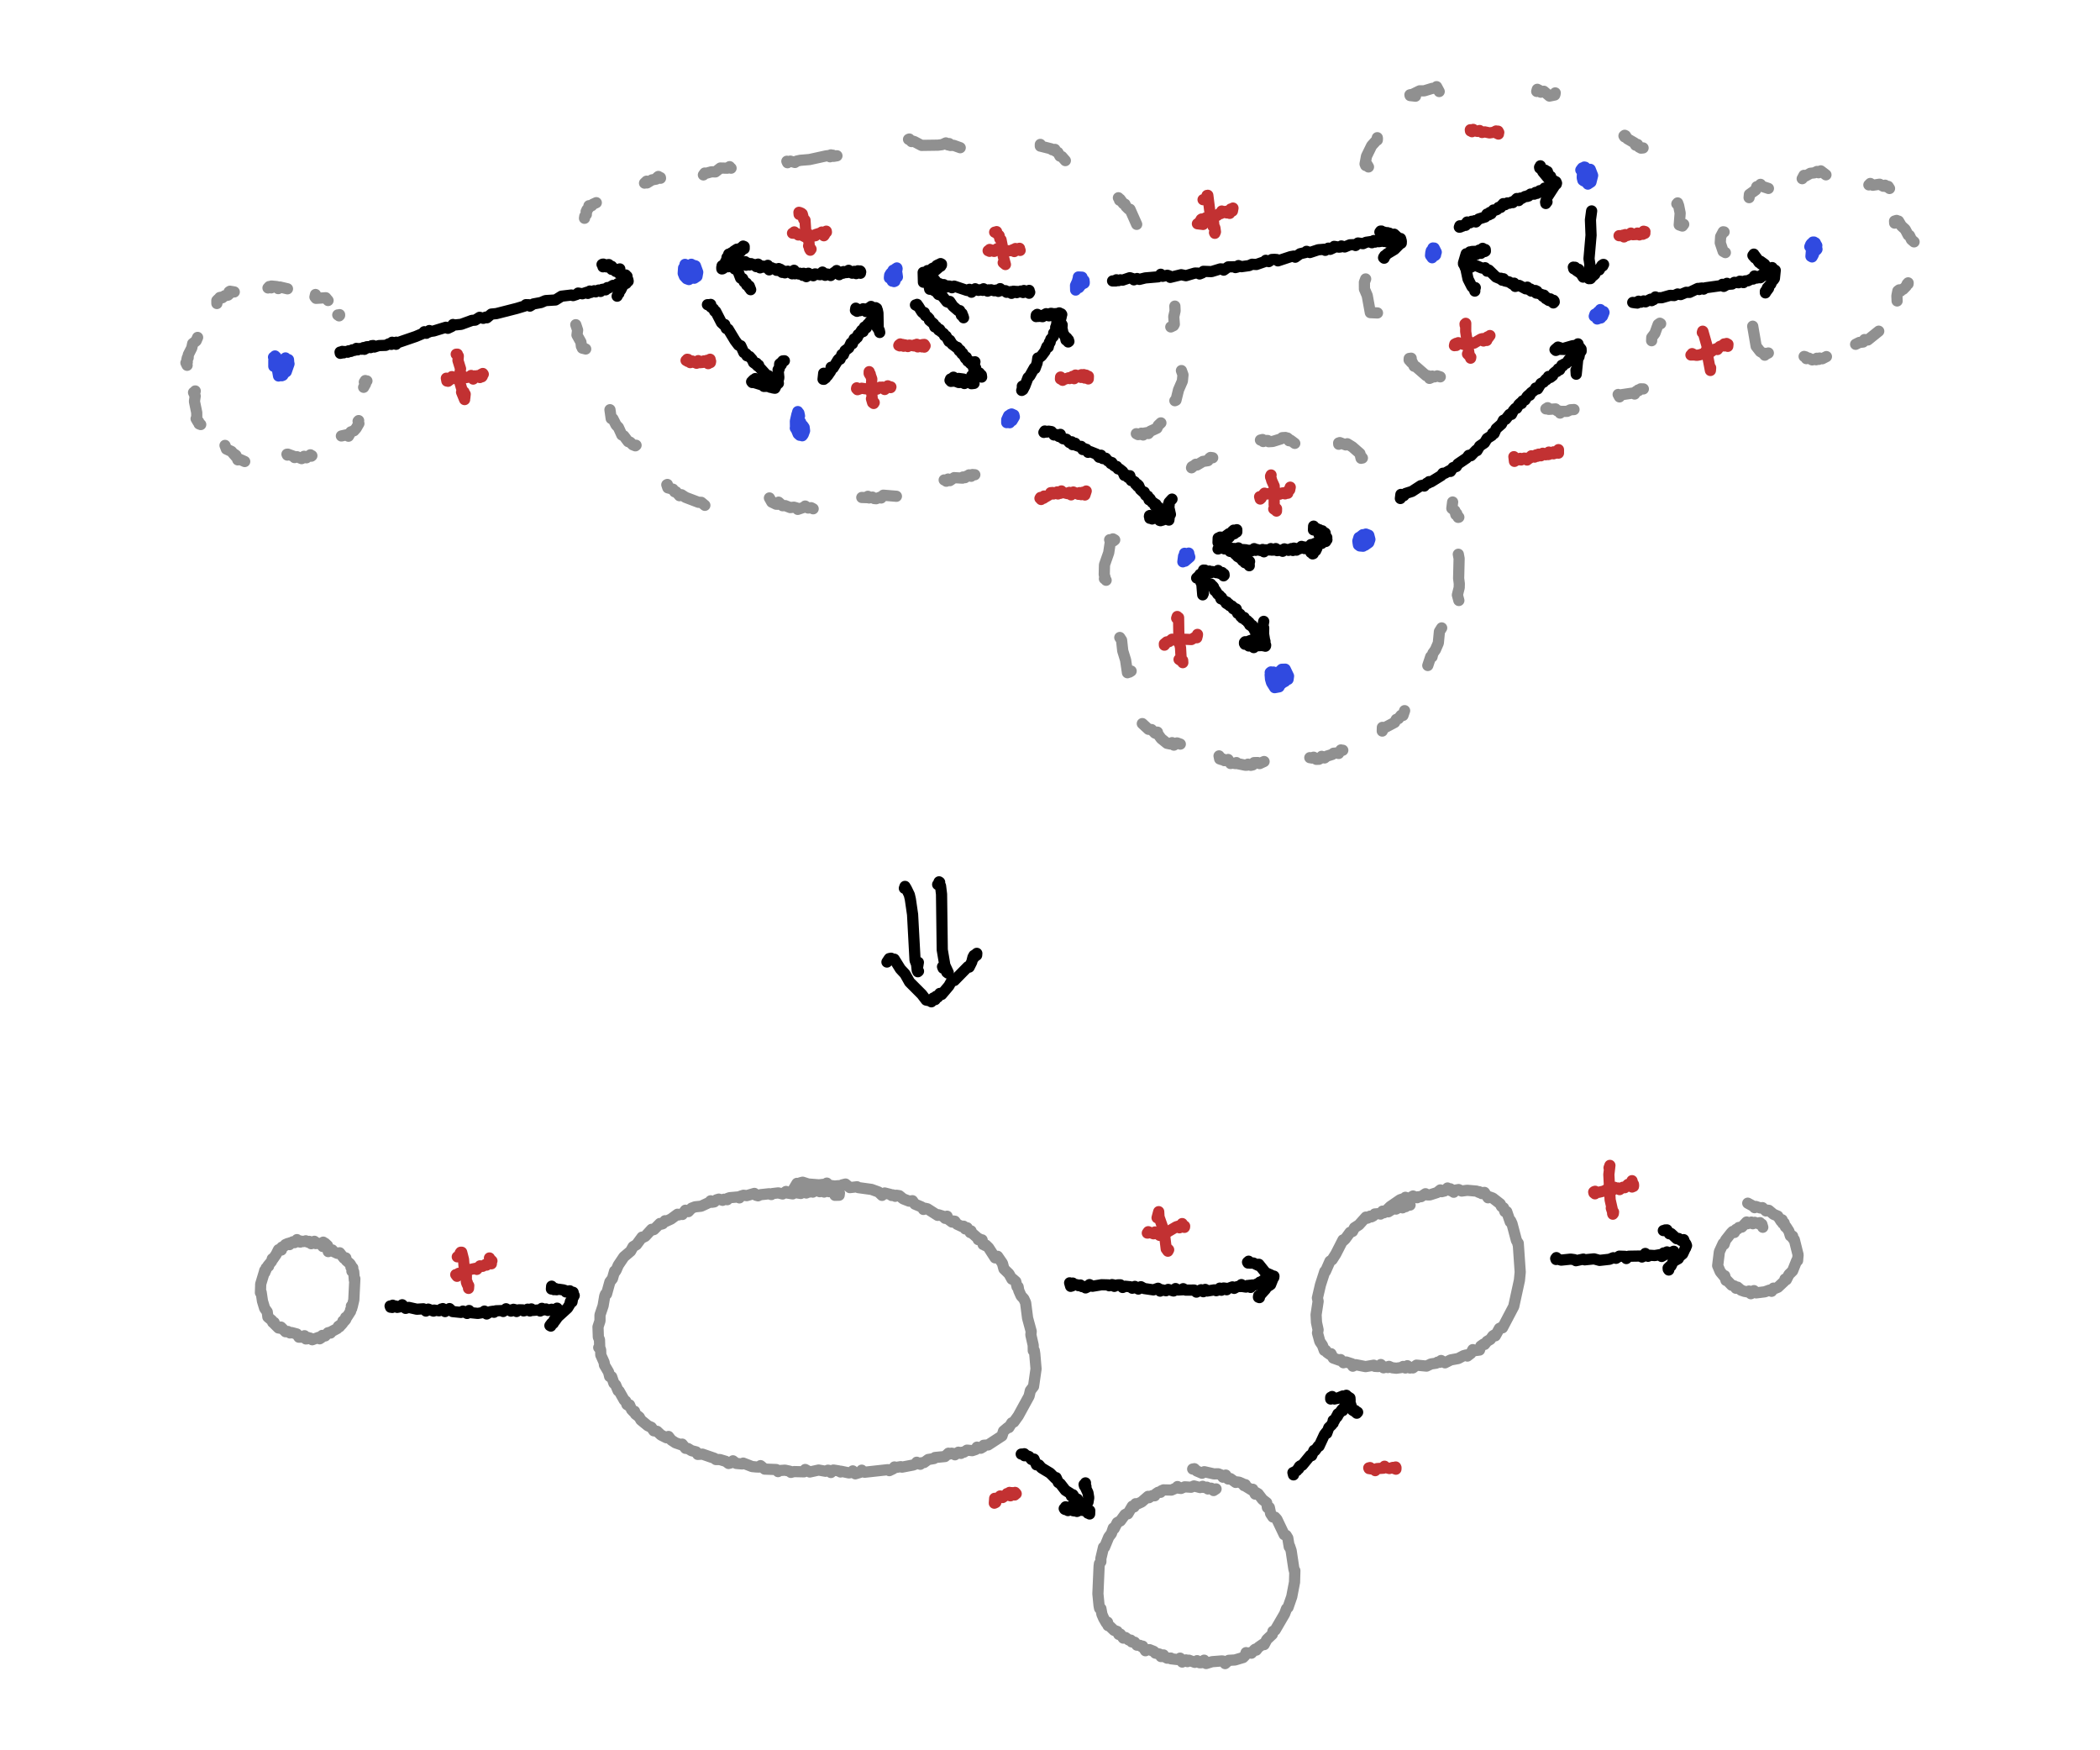 <?xml version="1.0" encoding="UTF-8" standalone="no"?>
<svg
   width="750"
   height="625"
   viewBox="-702 0 750 625"
   version="1.2"
   id="svg146"
   sodipodi:docname="figure-03.svg"
   inkscape:version="1.4 (e7c3feb100, 2024-10-09)"
   xmlns:inkscape="http://www.inkscape.org/namespaces/inkscape"
   xmlns:sodipodi="http://sodipodi.sourceforge.net/DTD/sodipodi-0.dtd"
   xmlns="http://www.w3.org/2000/svg"
   xmlns:svg="http://www.w3.org/2000/svg"
   xmlns:rdf="http://www.w3.org/1999/02/22-rdf-syntax-ns#"
   xmlns:cc="http://creativecommons.org/ns#"
   xmlns:dc="http://purl.org/dc/elements/1.1/"><defs
   id="defs146" />
<sodipodi:namedview
   id="namedview146"
   pagecolor="#ffffff"
   bordercolor="#000000"
   borderopacity="0.25"
   inkscape:showpageshadow="2"
   inkscape:pageopacity="0.0"
   inkscape:pagecheckerboard="0"
   inkscape:deskcolor="#d1d1d1"
   inkscape:zoom="0.43162393"
   inkscape:cx="700.84158"
   inkscape:cy="379.9604"
   inkscape:window-width="1904"
   inkscape:window-height="971"
   inkscape:window-x="8"
   inkscape:window-y="64"
   inkscape:window-maximized="0"
   inkscape:current-layer="svg146" />
<title
   id="title1">Stratified Negation</title>
\n<g
   id="g147"
   transform="translate(-289.423,-68.342)">
  <g
     id="g1">
    <path
       fill="none"
       stroke="#304ae0"
       stroke-width="4"
       stroke-linecap="round"
       stroke-linejoin="round"
       d="m -314.887,195.894 0.349,-0.001 0.178,-0.441 0.094,1.087 0.17,-0.314 -0.266,-0.568 0.361,0.129 -0.488,0.26 -0.286,0.908 -0.006,2.207 0.464,0.058 1.775,1.785 1.115,-0.161 0.18,-0.787 0.187,0.403 0.763,-0.438 0.848,-1.998 -0.101,-1.261 -0.365,0.401 -0.695,-1.006 -0.603,0.907 -0.305,-0.189 -1.181,0.96 -0.37,0.829 -0.414,1.721 0.391,2.219 0.023,-0.256 0.701,0.071 0.165,-0.482 -0.099,0.284 0.34,0.292 0.41,-0.165 0.421,-0.754 0.782,-0.516 0.985,-2.822 -0.394,-0.467 -0.559,0.049 -0.103,0.596 -0.399,-0.923 -0.502,0.403 -0.126,-0.312 -0.631,0.262 0.04,0.499 -0.257,-0.177 -0.932,0.8 -0.108,1.14 0.168,-0.587 0.386,0.381 0.265,-0.14 0.174,-0.625 0.135,0.321 0.704,-0.057 -0.166,-1.328 -0.408,0.067 -0.089,-0.98 -0.429,1.218 -0.315,-0.245 -0.095,0.42 0.022,-0.596 -0.196,0.263 0.45,0.22"
       id="path1" />
  </g>
  <g
     id="g2">
    <path
       fill="none"
       stroke="#304ae0"
       stroke-width="4"
       stroke-linecap="round"
       stroke-linejoin="round"
       d="m -166.394,163.037 -0.717,0.281 -0.817,-0.565 -0.103,0.883 -0.409,0.383 -0.126,1.933 0.409,1.045 0.815,0.873 0.803,0.294 1.021,-0.643 0.898,0.163 0.967,-0.642 0.262,-1.495 -0.823,-2.271 -0.999,-0.273 -0.051,0.346 -0.412,-0.636 -0.036,0.731 -0.647,1.237 0.334,1.819 0.451,0.728 0.399,-0.41 0.453,0.399 0.606,-0.364 0.236,-0.772 -0.005,0.301 -0.164,-1.432 -0.876,-1.267 -0.545,0.46 -1.072,-0.315 -0.55,0.384 -0.003,-0.666 0.111,0.822 0.781,0.675"
       id="path2" />
  </g>
  <g
     id="g3">
    <path
       fill="none"
       stroke="#304ae0"
       stroke-width="4"
       stroke-linecap="round"
       stroke-linejoin="round"
       d="m -92.791,164.377 0.599,-0.093 -0.076,-0.261 0.031,0.609 -0.404,-0.375 -0.579,0.794 -0.4,-0.207 -0.581,1.28 0.275,2.602 0.221,-0.426 0.428,0.588 0.313,-0.137 0.198,-0.798 0.69,-0.702 -0.18,-1.311 -0.397,0.077 -0.36,-0.393 -0.012,0.47 -0.481,-0.901 -0.44,0.685 -0.396,-0.055 -0.287,0.399 0.063,1.327 0.29,-0.735 0.436,0.965 0.885,-0.541 0.18,-0.463 0.135,0.219 -0.525,-1.005 -0.254,0.594 -1.138,0.342 -0.281,-0.327 -0.098,0.998 0.035,-0.459 0.219,0.367 0.02,-0.512 0.261,-0.082"
       id="path3" />
  </g>
  <g
     id="g4">
    <path
       fill="none"
       stroke="#304ae0"
       stroke-width="4"
       stroke-linecap="round"
       stroke-linejoin="round"
       d="m -127.037,216.875 -0.222,-1.037 -0.497,-0.155 0.102,-0.369 0.104,0.94 -0.152,0.352 -0.255,-0.312 -0.549,2.419 0.039,2.292 0.94,2.265 0.561,0.495 0.75,-0.367 0.149,0.549 0.353,-0.466 0.478,-1.32 -0.147,-1.209 -0.471,-0.666 -1.52,-0.007 -0.203,-0.246 -0.45,0.584 -0.034,1.286 -0.474,-0.689 0.365,0.108 1.433,-1.407 0.101,-0.836 -0.435,0.544 -0.36,-0.301 -0.646,0.338 0.181,-0.213 0.038,0.352 0.228,-1.281 0.073,1.005 -0.067,-0.309 -0.191,0.195 0.123,-0.395 0.074,0.634 0.17,-0.237 -0.215,-0.139 0.156,-0.891 -0.18,0.974 -0.113,-0.916 0.257,-0.802"
       id="path4" />
  </g>
  <g
     id="g5">
    <path
       fill="none"
       stroke="#304ae0"
       stroke-width="4"
       stroke-linecap="round"
       stroke-linejoin="round"
       d="m -51.48,216.339 -0.257,0.01 0.275,0.285 -0.549,1.013 0.08,0.4 -0.271,0.096 0.04,0.639 -2e-4,-0.269 0.311,0.138 0.265,-0.848 0.481,0.75 0.79,-1.342 -0.153,-0.663 -0.188,0.146 -0.38,-0.408 -0.385,0.706 -0.245,-0.373 -0.343,0.316 -0.36,-0.151 -0.647,1.396 -0.014,1.075 0.387,-0.801 0.62,-0.208 0.435,0.233 0.495,-1.643 -0.204,-0.662 -0.394,0.716 -0.282,-0.239 -0.336,0.932 -0.17,-0.312 0.138,0.861 0.372,-0.426 -0.115,0.446 0.088,-0.479 0.271,0.906 0.128,-0.785 -0.092,-0.35 -0.148,0.16 0.099,0.434 0.182,-0.239 0.013,0.89 -0.096,-0.737 -0.435,0.893 0.204,0.115 -0.118,-0.546 0.024,0.882 0.088,-0.695 -0.352,-0.286"
       id="path5" />
  </g>
  <g
     id="g6">
    <path
       fill="none"
       stroke="#304ae0"
       stroke-width="4"
       stroke-linecap="round"
       stroke-linejoin="round"
       d="m -26.145,167.323 -1.294,-0.074 0.665,0.3 -0.723,2.418 0.539,0.359 1.111,-0.643 0.051,-0.462 0.393,0.252 0.046,-0.448 -0.005,0.403 -0.067,-0.976 -1.17,-0.364 -0.031,-0.263 -1.25,1.187 -0.576,1.261 0.042,1.645 0.286,-0.718 0.881,-0.148 0.409,-0.501 0.087,-2.052 -0.342,-0.096 0.019,0.212 -0.356,-0.893 -0.259,0.657 0.259,-0.31 -0.036,0.506 -0.099,-0.593 -0.205,0.739 0.224,0.764"
       id="path6" />
  </g>
  <g
     id="g7">
    <path
       fill="none"
       stroke="#304ae0"
       stroke-width="4"
       stroke-linecap="round"
       stroke-linejoin="round"
       d="m 10.673,266.233 -0.515,1.366 -0.023,-0.66 -0.259,2.023 0.13,-0.783 0.011,0.592 0.292,-0.444 0.326,0.404 1.708,-1.465 -0.366,-1.161 -0.057,0.462 -0.36,-0.541 -0.812,0.367 0.294,0.706 -0.028,-0.884 0.204,0.329 0.761,-0.685 -1.072,0.487 -0.103,0.452 -0.313,-0.876 0.095,0.784 0.075,-0.28 0.752,0.024"
       id="path7" />
  </g>
  <g
     id="g8">
    <path
       fill="none"
       stroke="#304ae0"
       stroke-width="4"
       stroke-linecap="round"
       stroke-linejoin="round"
       d="m 74.2,261.427 1.089,-0.236 -0.617,-0.294 -0.091,0.35 -0.068,-0.464 -0.283,0.831 -0.521,-0.086 -0.252,0.466 0.131,0.823 0.168,-0.351 0.115,0.607 0.252,-0.452 0.217,0.387 0.622,0.016 1.311,-0.926 0.395,-1.141 -0.395,-1.493 -1.043,-0.41 -0.827,0.381 -0.233,-0.164 -1.052,0.834 -0.681,1.951 0.15,0.876 0.484,0.352 1.156,0.103 1.123,-0.918 0.301,-1.122 -0.228,-0.934 -0.34,0.132 -0.237,-0.628 -0.504,-0.133 h -0.754 l -0.649,0.734 -0.184,-0.254 -0.386,1.272 0.514,0.292"
       id="path8" />
  </g>
  <g
     id="g9">
    <path
       fill="none"
       stroke="#304ae0"
       stroke-width="4"
       stroke-linecap="round"
       stroke-linejoin="round"
       d="m 41.078,308.479 1.129,-0.163 -0.203,0.212 -0.664,-0.251 -0.283,1.029 0.122,1.523 0.365,1.266 1.119,1.798 1.588,-0.293 0.383,-1.052 0.434,-0.02 0.96,-1.366 0.239,-0.944 -0.479,-1.377 -0.416,-0.027 -0.09,0.455 -0.599,-1.178 -0.498,0.772 -0.717,0.094 -1.792,1.498 0.18,1.912 0.13,-0.261 0.601,0.178 0.175,-0.33 0.802,0.769 1.419,-0.301 1.401,-0.768 0.805,-0.939 0.259,0.214 0.165,-1.174 -1.177,-2.453 -1.216,0.035 -1.351,1.286 0.16,1.296 0.511,-0.494 0.455,0.376 -0.327,-1.043"
       id="path9" />
  </g>
  <g
     id="g10">
    <path
       fill="none"
       stroke="#304ae0"
       stroke-width="4"
       stroke-linecap="round"
       stroke-linejoin="round"
       d="m 98.588,158.961 -0.15,-0.481 -0.107,1.094 0.47,0.641 0.178,-0.773 0.283,0.484 0.345,-0.464 0.514,-0.087 0.029,-0.874 -0.303,-0.469 -0.157,0.135 -0.233,-0.793 -0.879,0.528 -0.111,1.788 0.224,-0.272 0.215,0.962 0.828,-0.969 0.264,0.122 0.37,-1.148 -0.742,-1.458 -0.44,0.215 0.008,-0.243 -0.443,1.118 0.364,-0.043 0.013,1.072 0.069,-0.502 0.179,0.507 0.296,-0.552 0.576,-0.065"
       id="path10" />
  </g>
  <g
     id="g11">
    <path
       fill="none"
       stroke="#304ae0"
       stroke-width="4"
       stroke-linecap="round"
       stroke-linejoin="round"
       d="m 152.005,129.043 0.53,-0.72 0.983,-0.277 -0.078,0.334 -0.184,-0.391 -0.611,1.234 -0.14,2.562 0.218,0.914 0.378,0.265 0.201,-0.364 1.209,1.482 1.109,-0.725 0.592,-2.369 -0.848,-2.178 -0.049,0.826 -0.484,0.736 0.269,0.252 0.031,-0.607 0.032,0.394 -0.069,-0.412 -0.353,0.374 0.348,-0.165"
       id="path11" />
  </g>
  <g
     id="g12">
    <path
       fill="none"
       stroke="#304ae0"
       stroke-width="4"
       stroke-linecap="round"
       stroke-linejoin="round"
       d="m 159.301,180.637 -0.084,0.476 -0.13,-0.356 -0.128,0.294 0.113,0.284 0.156,-0.744 -0.081,1.293 0.081,-0.642 0.501,0.036 0.554,-1.375 -0.143,-0.291 -0.725,0.243 -1.402,1.641 -0.087,-0.228 -0.079,0.984 0.299,-0.492 0.122,0.356 -0.059,-0.428 0.636,-0.655 0.228,-0.178 0.052,0.248 0.079,-0.659 -0.186,-0.373 -0.311,0.351 0.035,-0.515 -0.248,0.754 -0.618,0.309 0.383,-0.455 0.134,0.338 0.241,-0.775 0.206,0.232 0.127,-1.421 -0.055,0.764 -0.916,1.02 -0.256,0.781 0.203,-0.061 -0.024,0.555 0.05,-0.947 0.598,-0.444 0.05,-0.655 -0.16,0.444 -0.251,-0.682 -0.823,0.907 -0.34,-0.022 -0.24,0.728 0.623,-0.896 0.691,0.203 0.62,-0.622"
       id="path12" />
  </g>
  <g
     id="g13">
    <path
       fill="none"
       stroke="#304ae0"
       stroke-width="4"
       stroke-linecap="round"
       stroke-linejoin="round"
       d="m 235.09,155.984 -0.179,-0.34 0.477,-0.153 -0.467,0.84 0.047,1.778 0.66,-0.77 0.532,0.251 0.184,-0.242 -0.392,-1.894 -0.685,-0.679 -0.354,0.008 0.112,0.341 -0.675,1.238 0.078,-0.245 0.223,0.763 0.455,0.305 0.788,-0.119 0.385,-1.043 -0.169,-0.173 -0.074,0.271 -0.638,-1.211 -1.344,0.882 -0.273,0.644 0.33,-0.802 0.239,0.339 -0.02,-0.634 0.127,0.657 0.325,-0.573 0.284,1.32 -0.114,-0.892 -0.067,0.718 0.074,-0.348 0.163,0.378 0.632,-1.547 -0.787,1.108 -0.237,1.344 -0.353,0.252 -0.179,2.115 0.186,-0.195 0.21,0.408 0.412,-0.741 0.534,-1.483 -0.129,-1.217"
       id="path13" />
  </g>
  <g
     id="g14">
    <path
       fill="none"
       stroke="#000000"
       stroke-width="4"
       stroke-linecap="round"
       stroke-linejoin="round"
       d="m -290.653,194.254 -0.476,-0.187 0.082,0.439 0.143,-0.481 0.296,0.402 0.281,-0.617 0.294,0.423 -0.23,0.036 0.279,-0.29 0.137,0.36 0.393,-0.455 0.427,0.176 0.542,-0.283 0.116,0.327 0.32,-0.489 0.779,0.211 0.528,-0.564 0.564,0.218 0.698,-0.184 0.196,-0.552 0.443,0.529 0.555,-0.474 0.893,0.239 0.609,-0.578 -0.234,0.146 0.389,0.037 0.191,0.435 0.428,-0.762 0.184,0.429 0.249,-0.588 1.175,-0.041 0.185,0.348 0.42,-0.688 0.223,-0.006 -0.044,0.365 0.294,-0.41 0.405,0.545 1.658,-0.529 2.44,-0.078 1.243,-0.596 0.498,-0.055 0.265,0.305 0.369,-0.224 0.017,-0.421 0.08,0.219 -0.184,-0.338 -0.131,0.588 0.303,-0.356 0.058,0.31 0.765,-0.271 0.407,0.453 0.071,-0.741 -0.028,0.283 0.284,-0.025 6.75,-2.316 2.423,-1.027 0.583,-0.654 0.717,0.556 0.042,-0.29 0.833,-0.136 0.212,-0.553 0.632,0.279 0.959,-0.132 4.311,-1.322 0.718,0.374 1.33,-0.637 0.501,-0.724 0.23,0.214 2.681,-0.271 3.871,-1.414 1.126,-0.083 1.603,-1.011 1.31,0.368 0.858,-0.435 0.429,0.233 1.587,-1.318 1.798,-0.174 7.281,-1.857 2.816,-0.849 0.43,-0.473 1.064,0.015 0.389,0.485 1.244,-0.772 2.704,-0.501 1.614,-0.69 3.562,-0.223 2.155,-1.349 3.538,-0.42 0.598,0.208 1.24,-0.399 0.566,-0.51 1.486,0.264 1.767,-0.594 0.205,0.453 0.727,-0.839 0.301,0.505 1.235,-0.617 0.547,0.401 1.017,-0.636 0.514,0.034 0.202,0.449 0.53,-0.718 1.085,-0.176 0.198,0.333 0.606,-0.803 0.43,0.171 1.577,-0.954 0.991,0.042 0.151,0.29 0.595,-0.979 0.385,0.264 0.835,-0.416 0.721,0.214 0.828,-0.77 0.217,0.639 0.087,-0.436 0.62,-0.321 -0.239,-0.632 0.237,0.503 -0.301,0.36 0.217,-0.783 -0.196,-0.313"
       id="path14" />
  </g>
  <g
     id="g15">
    <path
       fill="none"
       stroke="#000000"
       stroke-width="4"
       stroke-linecap="round"
       stroke-linejoin="round"
       d="m -191.216,164.366 -0.234,1.63 -0.157,-1.239 -0.234,0.156 -0.472,-0.357 -0.488,0.202 -0.997,-0.585 -0.321,0.37 -0.523,-1.032 -0.353,-0.023 -0.162,-0.677 -0.755,0.84 -0.81,-0.185 -0.369,-0.812 -0.468,0.124 0.367,0.044 -0.024,0.794 -0.14,-0.94 1.496,0.933 0.322,-0.748 0.437,0.727 0.794,0.216 0.205,-0.352 1.417,1.811 0.644,0.109 1.222,1.025 0.614,-0.114 0.59,0.919 0.51,-0.668 0.144,0.486 0.319,-0.016 -0.266,0.273 -0.146,-0.254 0.25,0.041 -0.218,0.564 -0.011,-0.618 -0.206,1.242 -0.376,-0.007 -0.356,1.795 -0.977,1.953 -0.492,0.469 -0.012,-0.311 -0.055,0.815 -0.233,-0.05 0.231,-0.047 -0.037,0.268 -0.053,-0.514 -0.571,1.482"
       id="path15" />
  </g>
  <g
     id="g16">
    <path
       fill="none"
       stroke="#000000"
       stroke-width="4"
       stroke-linecap="round"
       stroke-linejoin="round"
       d="m -15.227,168.662 1.141,0.006 0.221,-0.421 0.746,0.307 0.664,-0.293 0.768,0.133 2.612,-0.886 1.189,0.379 0.27,0.378 1.135,-0.463 0.816,0.309 2.109,-0.523 4.567,-0.392 0.607,-0.293 0.355,-0.622 0.671,0.735 1.693,-0.377 0.602,0.189 0.427,0.563 3.9,-0.954 1.708,0.352 3.219,-0.946 1.229,0.041 0.421,0.294 0.945,-0.382 0.423,-0.561 2.872,0.102 3.206,-0.98 0.749,0.046 0.424,0.398 1.604,-1.153 2.354,-0.05 0.218,0.289 0.684,-0.174 0.4,-0.529 1.067,0.384 2.735,-0.38 1.047,-0.483 1.556,0.085 2.804,-0.967 0.556,-0.53 1.054,0.469 1.109,-0.762 0.952,-0.043 0.825,0.07 0.393,0.462 4.536,-1.498 1.121,-0.202 0.531,0.397 1.73,-1.238 1.953,-0.449 0.354,-0.414 1.188,0.431 3.01,-0.99 2.143,-0.175 0.337,0.383 1.068,-0.773 0.503,0.037 0.178,0.377 1.19,-0.552 0.257,-0.508 1.676,0.278 0.608,-0.073 0.274,-0.357 1.175,0.372 1.901,-0.78 1.858,-0.065 0.135,0.31 0.872,-0.888 1.8,0.237 1.087,-0.498 1.88,-0.271 0.202,0.435 0.677,-0.773 0.465,0.549 0.957,-0.42 0.351,0.269 0.717,-0.108 0.533,-0.372 0.624,0.407 0.816,-0.502 0.324,0.691 -0.062,-0.656 -0.025,0.221 0.812,0.007 0.323,-0.326 0.177,0.446 0.31,-0.611 0.203,0.759 0.131,-0.474 0.757,0.017 0.406,0.362 0.216,-0.289 0.105,0.318 0.046,-0.587 0.043,0.507 -0.249,-0.013 -1.451,-1.582 -0.148,0.518 -0.824,-1.779 -0.085,0.215 -0.598,-0.391 -0.559,0.358 -0.495,-0.516 -0.907,-0.069 -0.545,0.295 -0.195,-0.287 0.287,-0.11 -0.066,0.435 0.029,-0.671 -0.004,0.55 0.298,-0.561 1.145,0.979 0.543,0.054 0.279,-0.375 0.859,1.007 1.724,-0.543 1.633,1.502 0.663,0.042 0.27,0.95 -0.034,0.735 -0.203,-0.534 -0.317,0.805 -1.887,1.922 -2.723,1.643 -0.834,1.043 0.028,-0.402 -0.174,0.864 -0.136,-0.39 -0.065,0.215"
       id="path16" />
  </g>
  <g
     id="g17">
    <path
       fill="none"
       stroke="#000000"
       stroke-width="4"
       stroke-linecap="round"
       stroke-linejoin="round"
       d="m 87.562,246.345 0.178,-1.45 -0.011,0.992 0.683,-0.796 0.398,0.243 0.639,-0.796 2.244,-0.714 3.177,-2.064 0.845,-0.173 0.364,0.325 0.9,-1.028 0.559,-0.019 0.26,-0.533 0.684,0.092 3.667,-2.268 0.588,-0.828 0.659,0.02 1.87,-1.042 0.192,0.363 0.898,-1.349 1.199,-0.392 0.555,-0.914 3.175,-2.155 0.666,-0.91 0.679,-0.15 0.13,0.262 1.868,-1.963 0.304,0.149 0.935,-1.6 1.724,-1.175 0.935,-1.544 1.687,-1.065 0.294,-0.793 0.471,-0.182 0.038,0.263 0.767,-1.725 1.88,-1.649 0.682,-1.353 0.832,-0.375 1.336,-1.709 0.514,-0.228 0.213,0.197 0.626,-1.26 0.751,-0.857 0.498,-0.074 0.743,-1.306 0.611,-0.571 0.362,0.194 0.394,-0.953 0.84,-0.309 0.803,-1.315 0.827,-0.706 0.082,0.322 0.411,-0.842 1.545,-1.191 0.157,-0.546 0.507,-0.106 0.188,0.425 1.175,-1.941 0.932,-0.471 0.885,-1.044 0.157,0.183 0.721,-1.171 0.613,0.365 0.874,-0.66 0.378,-0.864 0.757,-0.633 0.379,0.033 0.491,-0.955 0.356,-0.112 0.144,0.441 0.771,-1.616 0.366,0.229 0.384,-0.624 0.888,-0.343 0.847,-1.216 0.103,0.455 0.539,-1.06 0.862,-0.66 0.236,0.258 0.451,-0.947 0.632,-0.148 0.159,-0.389 0.288,0.159 0.082,-0.622 -0.004,0.393 0.809,-0.587 0.23,-0.668 0.019,0.752 -0.148,-0.927 -0.097,0.801 -0.213,-0.187 -0.283,0.229 -0.543,-0.367 -3.061,-0.526 -1.295,0.357 -2.223,-0.064 -0.399,-0.794 -1.064,0.93 0.209,-0.187 0.271,0.401 0.038,-0.272 -0.326,-0.053 0.105,0.386 0.082,-0.628 0.445,0.403 0.798,-0.803 0.966,0.419 3.639,-1.052 1.035,-0.149 0.234,0.231 0.72,-0.771 0.131,0.768 0.54,0.559 0.105,1.044 -0.435,2.265 -0.428,0.677 -0.557,5.524 -0.088,-1.447"
       id="path17" />
  </g>
  <g
     id="g18">
    <path
       fill="none"
       stroke="#000000"
       stroke-width="4"
       stroke-linecap="round"
       stroke-linejoin="round"
       d="m 170.537,176.34 1.096,0.166 0.134,-0.23 0.417,0.282 0.438,-0.661 0.855,0.354 0.969,-0.463 0.659,0.347 1.842,-0.969 0.347,0.536 0.054,-0.458 0.615,0.123 0.458,-0.378 0.209,-0.614 0.288,0.31 1.977,-0.026 2.993,-0.856 1.473,0.075 1.19,-0.556 1.107,0.215 1.97,-0.817 1.186,0.038 2.997,-1.43 0.455,0.398 0.303,-0.451 0.732,-0.083 0.562,0.391 0.683,-0.484 5.722,-0.8 0.303,-0.432 0.473,0.746 0.939,-0.541 0.216,-0.565 0.311,0.366 1.503,-0.104 0.828,-0.611 1.532,0.141 0.406,-0.535 1.065,0.117 0.24,0.377 0.635,-0.614 0.939,-0.037 1.516,-0.766 0.358,0.146 0.477,-1.105 0.364,0.613 0.538,0.127 0.797,-0.632 0.377,0.533 0.584,-1.041 0.223,0.497 0.187,-0.521 0.059,0.294 0.772,-0.187 0.6,-0.504 0.183,0.582 -0.06,-0.886 0.036,0.534 0.216,-0.507 0.377,0.151 0.319,-0.763 0.274,0.777 -0.009,-0.964 -0.068,0.484 -0.308,-0.314"
       id="path18" />
  </g>
  <g
     id="g19">
    <path
       fill="none"
       stroke="#000000"
       stroke-width="4"
       stroke-linecap="round"
       stroke-linejoin="round"
       d="m 217.768,163.329 -0.149,0.406 -0.865,-1.281 -0.328,0.202 -0.542,-0.899 -0.221,0.321 -1.11,-1.684 -0.373,0.038 -0.4,-0.844 -0.318,-0.037 0.136,0.221 0.19,-0.673 -0.074,0.685 -0.01,-0.564 -0.152,0.289 0.117,0.308 0.068,-0.392 0.001,0.468 -0.048,-0.368 0.114,0.369 0.337,-0.285 1.491,2.049 0.523,-0.024 1.521,1.102 0.676,1.442 1.367,0.153 0.252,0.395 0.36,-0.838 0.08,0.367 1.026,0.594 -0.299,2.917 -0.375,0.556 -0.268,-0.102 -0.663,1.594 -1.207,1.309 -0.702,1.799 -0.019,-0.528 0.179,0.207 0.975,-1.319"
       id="path19" />
  </g>
  <g
     id="g20">
    <path
       fill="none"
       stroke="#000000"
       stroke-width="4"
       stroke-linecap="round"
       stroke-linejoin="round"
       d="m 108.617,149.466 0.177,-0.491 -0.096,0.493 0.149,-0.497 0.129,0.434 0.115,-0.364 0.597,0.079 0.915,-0.657 0.235,0.344 0.548,-1.18 0.101,0.394 0.915,-0.112 0.587,-0.541 0.86,0.153 0.224,-0.372 0.456,0.452 0.974,-1.047 2.346,-0.738 0.618,-1.03 0.68,0.295 0.355,-0.872 0.462,0.468 0.827,-1.35 0.646,0.073 0.633,-0.236 0.497,-0.735 0.829,-0.026 0.413,-0.785 0.461,0.031 0.059,-0.589 0.645,0.376 0.807,-0.633 0.669,0.105 1.112,-0.509 0.155,0.294 1.437,-1.46 0.674,0.731 0.565,-0.883 0.347,0.195 1.385,-0.784 0.726,0.001 0.317,-0.334 0.164,0.185 0.725,-0.705 1.321,0.033 0.474,-0.628 0.517,0.345 0.922,-0.943 0.351,0.462 0.719,-0.813 0.601,-0.051 0.107,-0.541 0.067,0.294 0.514,0.045 1.164,-0.836 0.281,0.311 0.244,-0.474 0.193,0.535 -0.072,-0.79 -0.469,0.428"
       id="path20" />
  </g>
  <g
     id="g21">
    <path
       fill="none"
       stroke="#000000"
       stroke-width="4"
       stroke-linecap="round"
       stroke-linejoin="round"
       d="m 141.222,131.331 -0.184,0.307 -0.421,-0.127 -0.543,-1.921 -0.26,0.228 -0.578,-0.719 -0.491,0.087 -1.47,-1.139 0.057,0.32 0.219,-0.809 0.137,0.428 -0.24,0.218 0.349,0.062 0.602,1.388 2.182,2.643 0.76,-0.024 1.797,1.018 0.089,0.807 0.097,-0.36 -0.216,-0.498 -0.475,1.441 -2.753,4.257 -0.461,1.545 0.081,0.523 -0.012,-0.709 0.073,0.53 0.102,-0.64 0.257,0.249"
       id="path21" />
  </g>
  <g
     id="g22">
    <path
       fill="none"
       stroke="#000000"
       stroke-width="4"
       stroke-linecap="round"
       stroke-linejoin="round"
       d="m 155.866,143.66 -0.429,3.166 0.218,5.52 -0.729,8.386 0.415,2.758 -0.197,0.112 0.3,3.545 -0.22,-0.911 0.318,0.467 -0.36,0.362 0.232,0.768 -0.032,-0.867 -0.231,0.579 -1.38,-0.601 -0.5,-0.731 -0.527,-0.002 -0.24,0.41 -1.182,-1.425 -0.09,-0.69 -0.153,0.381 -0.169,-0.425 -0.758,0.028 -0.168,-0.525 -0.325,-0.049 -0.181,0.414 -0.146,-0.588 0.477,0.377 0.135,-0.334 0.435,1.121 1.638,1.088 0.82,1.305 0.403,-0.306 1.24,0.275 0.404,0.578 0.272,-0.333 0.411,0.182 0.466,-1.07 0.43,0.145 0.55,-0.497 0.528,-1.281 1.027,-0.263 0.939,-1.591 0.359,0.152 0.147,-0.516 -0.306,0.506 -0.031,-0.286 0.101,0.263 0.353,-0.487"
       id="path22" />
  </g>
  <g
     id="g23">
    <path
       fill="none"
       stroke="#000000"
       stroke-width="4"
       stroke-linecap="round"
       stroke-linejoin="round"
       d="m 110.663,163.662 1.231,-0.088 0.16,0.394 -0.017,-0.661 0.683,0.455 0.947,-0.514 1.062,-0.004 1.782,0.758 1.024,0.226 0.266,-0.282 0.549,0.494 0.178,0.732 0.637,-0.383 2.551,2.474 1.439,0.604 0.301,-0.17 0.446,0.696 0.347,-0.051 0.131,-0.458 0.53,0.791 1.43,0.325 1.246,0.805 0.59,-0.352 0.403,1.172 1.396,-0.374 2.367,1.239 0.398,-0.07 0.152,-0.54 0.795,1.001 0.367,-0.336 0.233,0.746 0.467,-0.337 0.93,0.519 0.113,-0.393 0.291,0.926 0.239,-0.67 0.487,0.777 1.459,0.504 0.14,0.519 0.435,-0.395 0.647,1.242 0.193,-0.446 0.58,0.913 0.231,-0.391 0.036,0.561 0.393,-0.072 0.186,-0.477 0.215,0.81 0.227,-0.432 0.635,1.058 0.317,-0.328 -0.048,-0.335 -0.217,0.307 0.022,-0.565"
       id="path23" />
  </g>
  <g
     id="g24">
    <path
       fill="none"
       stroke="#000000"
       stroke-width="4"
       stroke-linecap="round"
       stroke-linejoin="round"
       d="m 110.094,162.248 0.973,-3.281 0.361,0.492 0.451,-0.742 0.28,0.2 0.223,-0.63 0.241,0.487 0.507,-0.639 1.661,-0.045 0.183,0.256 0.684,-0.693 0.864,0.165 0.416,-0.794 0.261,0.753 0.374,-0.136 0.26,0.401 0.041,-0.603 0.043,0.585 -0.166,-0.304 -0.064,0.439 -0.112,-0.337 -0.519,0.268 -0.121,-0.257 -0.595,0.961 -0.222,-0.27 -0.859,-0.029 -0.514,0.661 -0.618,-0.004 -0.245,0.379 -0.239,-0.653 -0.111,0.464 -2.005,1.292 -0.415,0.777 -0.18,-0.253 -0.389,1.213 -0.296,0.04 -0.024,-0.276 -0.124,0.443 0.034,-0.295 0.186,0.445 0.019,-0.605 0.033,0.795 0.464,0.823 0.886,4.234 1.389,2.733 0.935,0.89 0.049,-0.222 0.048,0.904 -0.091,-0.953 0.26,-0.277"
       id="path24" />
  </g>
  <g
     id="g25">
    <path
       fill="none"
       stroke="#000000"
       stroke-width="4"
       stroke-linecap="round"
       stroke-linejoin="round"
       d="m 16.894,276.784 0.414,-0.118 0.114,-0.612 -0.162,0.506 0.299,-0.193 0.188,0.345 0.059,-0.398 -0.025,0.556 0.689,-0.573 0.87,0.663 0.524,-0.056 0.179,0.793 0.442,-0.136 0.349,0.404 0.408,1.264 0.068,-0.245 0.196,0.186 0.805,1.326 0.707,0.517 0.453,1.162 0.23,-0.479 0.064,0.433 1.307,1.062 0.27,0.568 0.259,-0.412 0.303,0.774 0.463,-0.083 0.222,0.595 0.817,0.106 0.431,0.976 0.262,-0.364 0.3,0.697 0.405,0.059 0.132,-0.312 0.494,1.551 0.837,0.304 0.294,0.85 0.417,-0.055 0.118,0.59 0.495,0.187 0.193,-0.378 0.41,0.9 0.689,0.233 0.224,0.598 0.423,-0.013 0.218,0.947 0.164,-0.47 0.638,1.059 0.161,-0.398 0.492,1.201 0.308,-0.15 -0.001,0.745 0.245,0.105 0.152,-0.302 0.438,1.487 0.619,0.439 0.238,0.819 0.133,-0.334 1.225,2.346 0.263,0.224 0.019,-0.419 0.205,0.685 0.352,0.459 0.045,-0.287 -0.199,-0.147 0.092,0.521 -0.118,-0.612 -0.331,0.497 -0.307,-0.041 -0.203,-0.716 -0.187,0.626 -2.305,0.118 -0.503,0.131 -0.188,0.491 -0.476,-0.729 -1.268,0.162 -0.506,-0.623 -0.894,-0.491 -0.169,0.217 0.011,-0.376 0.134,0.645 0.094,-0.893 0.005,0.287 1.987,-0.762 0.568,0.231 0.271,-0.586 1.106,1.186 1.686,-0.535 0.85,0.272 0.087,0.333 0.098,-0.642 0.211,0.525 0.211,-0.474 0.005,0.514 -0.495,-3.107 0.033,-2.197 -0.288,-0.627 0.305,-1.693"
       id="path25" />
  </g>
  <g
     id="g26">
    <path
       fill="none"
       stroke="#000000"
       stroke-width="4"
       stroke-linecap="round"
       stroke-linejoin="round"
       d="m 14.798,274.741 1.382,-1.241 -0.22,0.191 0.015,-0.242 -0.197,0.817 0.321,0.03 0.221,1.979 0.31,0.384 0.335,4.093 0.231,-0.554 -0.714,-4.217 -0.046,-2.254 0.654,-0.768 -0.002,-0.618 0.152,0.473 0.015,-0.903 -0.071,0.469 0.042,-0.246 0.129,0.408 0.396,-0.611 0.441,0.918 1.177,-0.59 0.551,0.582 0.543,-0.402 1.475,0.413 0.519,-0.817 0.182,0.842 0.102,-0.398 0.313,0.616 0.851,-0.324 0.707,1.004 -0.053,-0.469 -0.148,0.655"
       id="path26" />
  </g>
  <g
     id="g27">
    <path
       fill="none"
       stroke="#000000"
       stroke-width="4"
       stroke-linecap="round"
       stroke-linejoin="round"
       d="m 22.435,264.374 0.918,-0.354 0.072,-0.766 0.272,0.772 0.623,-0.46 0.414,0.783 0.953,-1.018 0.535,0.793 0.426,-0.261 1.081,0.682 0.461,-0.357 0.741,0.328 0.121,0.54 0.641,-1.06 0.104,0.397 1.083,0.526 0.491,-0.328 1.056,0.087 0.574,0.5 0.436,-0.347 0.416,0.449 1.323,-0.57 0.162,-0.456 0.528,0.61 0.338,-0.323 1.407,0.383 0.753,-0.377 0.471,0.838 0.394,-0.71 1.77,0.051 0.299,-0.48 0.269,0.539 1.322,-0.043 0.17,-0.505 0.446,0.725 1.769,-0.197 0.234,0.438 0.622,-0.862 0.391,0.319 0.901,-0.117 0.179,0.321 1.062,-0.63 0.509,0.678 0.372,-0.844 0.318,0.628 0.484,-0.283 0.091,0.383 0.595,-0.642 0.403,-0.019 -0.088,0.207 0.614,-0.275 0.292,-0.616 0.272,0.589 0.485,-0.036 0.097,-0.368 0.211,0.595 0.454,-0.448 0.942,-0.22 0.119,0.352 0.678,-0.769 0.1,0.729 -0.009,-1.063 0.099,0.715 0.538,-0.781 0.384,0.841 0.32,-1.162 0.463,0.31 0.135,-0.528 0.258,0.501 0.779,-0.858 0.438,0.525 0.372,-0.433 0.06,0.455 0.283,-1.204 0.356,0.625 0.407,-0.449 0.208,0.327 0.217,-0.577 -0.011,0.582 -0.009,-0.362 0.422,-0.271 -0.214,-0.083 0.172,-0.731 -0.093,0.31 -0.659,-1.95 -0.589,0.41 -0.269,-1.15 -0.292,0.18 -0.73,-0.564 -0.536,0.128 -0.402,-0.515 -1.03,0.041 -0.032,-0.626 -0.128,1.048 0.056,-1.346 0.002,1.02 -0.018,-0.419 0.637,0.76 0.176,-0.245 0.463,0.787 0.264,-0.332 0.432,1.519 0.637,-0.226 0.434,0.357 0.511,-0.255 0.508,0.655 0.077,-1.176 -0.338,0.792 0.237,0.357 -0.084,-0.282 -0.147,0.831 -0.774,0.953 -0.162,0.965 -0.807,0.045 -0.615,0.796 -0.356,1.181 -0.186,-0.307 -0.125,0.951 -0.606,0.168 -0.282,0.939 -0.2,-0.465 -0.03,0.541 -0.037,-0.469 -0.598,-0.05"
       id="path27" />
  </g>
  <g
     id="g28">
    <path
       fill="none"
       stroke="#000000"
       stroke-width="4"
       stroke-linecap="round"
       stroke-linejoin="round"
       d="m 22.434,262.064 0.053,-1.589 0.314,0.618 0.387,-0.956 0.045,0.243 0.619,-0.203 0.385,0.292 2.114,-1.559 0.53,0.112 0.744,-1.029 0.298,0.179 0.112,-0.524 0.349,0.52 0.249,-0.485 0.186,0.315 0.322,-0.276 -0.079,0.629 0.074,-0.861 0.004,0.793 0.004,-0.651 -0.16,0.418 -0.266,-0.188 -0.506,1.073 -0.362,-0.48 -1.462,1.794 -1.563,0.761 0.086,0.533 -0.214,-0.608 -0.582,0.943 -0.249,-0.145 0.128,0.336 0.108,-0.636 -0.059,0.922 0.041,-0.507 -0.029,0.395 -0.034,-0.494 -0.189,0.206 0.238,0.052 -0.033,-0.374 0.09,1.003 0.051,-0.595 0.001,1.33 0.13,-0.598 0.389,0.714 0.439,-0.19 1.567,1.93 0.613,0.126 0.244,-0.392 1.088,1.347 0.407,0.3 0.164,-0.29 0.207,0.748 1.263,0.733 0.506,0.753 0.669,0.155 0.128,-0.361 -0.01,0.521 0.047,-0.511 -0.005,0.905 0.003,-0.562 -0.01,0.349 0.26,-0.402 0.434,0.765 0.196,-0.222 0.123,0.572 0.187,-0.319 0.331,0.251 0.048,0.659 -0.064,-0.72 -0.256,0.231 0.16,-0.167 0.114,0.253 -0.058,-0.402 0.076,0.492 -0.196,-0.669 0.129,0.202 0.201,-0.742"
       id="path28" />
  </g>
  <g
     id="g29">
    <path
       fill="none"
       stroke="#000000"
       stroke-width="4"
       stroke-linecap="round"
       stroke-linejoin="round"
       d="m -39.755,222.745 0.33,-0.498 0.717,0.373 0.611,-0.316 1.042,0.161 0.891,1.197 0.758,-0.159 0.989,0.709 0.297,0.008 0.231,-0.771 0.228,0.972 0.771,0.602 1.188,0.171 1.055,1.179 0.628,0.058 0.217,-0.323 0.308,1.033 0.69,-0.147 0.227,-0.368 0.409,0.788 1.559,0.548 0.145,-0.219 0.586,1.133 0.614,-0.339 0.466,0.463 0.236,-0.211 0.589,1.088 0.756,-0.262 2.261,0.901 0.922,1.108 0.477,-0.094 0.202,-0.631 0.62,1.183 0.936,0.118 0.137,-0.227 0.725,0.947 0.87,0.402 0.225,0.548 0.283,0.05 0.072,-0.402 0.698,1.067 0.875,0.528 0.173,-0.204 0.464,0.866 0.551,0.061 1.131,0.913 0.571,1.343 1.025,-0.026 0.296,0.789 0.361,0.069 0.273,-0.711 0.504,1.74 0.241,-0.151 1.003,0.606 0.302,0.824 0.69,0.076 -0.035,0.621 0.267,0.201 0.188,-0.396 0.611,1.41 1.285,1.152 0.103,-0.239 0.458,1.107 0.747,0.581 0.066,-0.24 0.435,1.315 0.356,-0.392 0.755,1.314 0.537,0.149 0.456,1.049 0.314,0.081 0.063,-0.579 0.27,1.002 0.371,0.51 0.163,-0.562 -0.005,0.535 0.669,0.96 0.255,0.015 0.059,-0.385 0.204,0.834 0.514,-0.1 0.159,0.99 0.277,-0.384 0.182,0.714 0.239,-0.394 -0.103,0.426 0.049,-0.78 -0.011,1.035 -0.302,-0.842 -0.613,0.306"
       id="path29" />
  </g>
  <g
     id="g30">
    <path
       fill="none"
       stroke="#000000"
       stroke-width="4"
       stroke-linecap="round"
       stroke-linejoin="round"
       d="m 2.515,254.106 -0.938,0.076 -0.055,-0.389 0.37,0.023 0.004,0.461 0.163,-0.238 -0.169,-0.378 -1.039,-0.373 0.054,-0.548 -0.464,0.456 -0.186,-0.428 -0.329,0.487 -0.752,-0.358 -0.266,0.763 -0.166,-0.787 0.118,0.534 0.146,-0.836 -0.272,0.818 0.125,-0.765 -0.521,0.566 -0.221,-0.781 -0.074,0.843 -0.068,-0.783 0.093,0.639 -0.139,-0.361 0.144,0.255 0.114,-0.422 -0.12,0.834 0.143,-0.675 0.324,0.395 0.851,-0.134 0.241,-0.675 -0.026,0.41 0.546,0.526 1.584,0.359 1.178,-0.172 0.86,0.36 0.779,-0.069 0.425,-0.376 -0.093,0.693 0.003,-1.318 0.55,-0.7 -0.77,-3.455 0.065,0.404 0.21,-0.611 0.032,0.417 -0.016,-1.073 1.05,-1.157"
       id="path30" />
  </g>
  <g
     id="g31">
    <path
       fill="none"
       stroke="#000000"
       stroke-width="4"
       stroke-linecap="round"
       stroke-linejoin="round"
       d="m -118.395,201.619 -0.233,2.146 0.284,0.026 0.138,-0.961 0.159,0.561 0.064,-0.728 0.021,0.612 0.238,0.046 -0.222,-0.507 0.221,-0.358 0.671,0.065 1.096,-1.577 0.207,-1.471 0.204,0.537 0.52,-0.29 1.827,-3.001 0.458,-0.374 0.209,0.26 0.615,-1.664 0.53,0.091 0.611,-1.473 1.327,-0.987 0.805,-1.74 0.304,-0.188 0.21,0.432 0.584,-1.707 0.528,0.09 0.421,-0.845 0.225,0.201 0.256,-0.983 0.321,-0.027 1.003,-1.552 0.313,-0.082 0.164,0.577 0.472,-1.621 -0.055,0.318 0.397,-0.263 0.322,0.239 0.467,-1.264 0.429,-0.027 0.255,-0.747 0.378,-0.245 0.252,0.644 -0.019,-1.06 0.605,-0.649 0.026,-0.596 0.454,0.321 0.3,-0.342 0.247,-1.112 0.253,0.817 0.052,-0.609 -0.282,0.011 0.341,0.284 0.02,-1.071 -0.049,0.865 -0.08,-0.573 -0.596,-0.02 -0.424,-0.684 -0.765,0.35 -1.643,-0.601 -0.318,0.479 -1.023,-1.003 -0.525,0.444 -1.424,0.119 -0.231,0.357 -0.4,-0.977 -0.179,0.609 0.121,-0.753 -0.026,0.841 0.295,-0.218 -0.234,-0.34 1.083,0.19 0.347,0.426 1.237,-0.642 0.793,0.28 1.327,-0.698 0.437,0.123 0.193,-0.582 0.737,1.09 0.187,-0.489 0.699,-0.158 0.398,0.247 -0.12,0.855 0.243,0.29 0.099,-0.508 0.212,1.037 0.093,5.184 0.547,1.748 -0.151,-0.758 -0.819,-1.124"
       id="path31" />
  </g>
  <g
     id="g32">
    <path
       fill="none"
       stroke="#000000"
       stroke-width="4"
       stroke-linecap="round"
       stroke-linejoin="round"
       d="m -105.455,165.843 0.165,-0.65 -0.243,-0.023 0.213,0.482 0.126,-0.212 -0.265,-0.331 0.031,0.368 0.045,-0.371 0.099,0.818 -0.161,-0.512 -0.57,0.091 -0.166,-0.454 -0.603,0.526 -0.023,0.471 -0.654,-0.802 -0.543,0.125 -0.225,0.521 -0.598,-0.602 -0.41,0.23 -0.256,-0.648 -0.327,0.758 -1.339,0.115 -0.135,-0.432 -0.266,0.605 -0.25,-0.457 -0.437,0.413 -0.456,-0.097 -0.172,0.655 -0.038,-0.455 -0.553,-0.115 -0.314,-0.908 -0.071,0.375 -0.828,0.313 -1.23,1.095 -0.63,-0.431 -1.176,-0.189 -0.164,0.545 -0.96,-1.163 -0.836,0.942 -1.807,-0.291 -0.62,0.657 -0.051,-0.247 -0.127,0.195 -1.312,-0.299 -0.289,-0.546 -0.724,1.22 -0.977,-1.2 -0.347,0.202 0.047,0.542 -0.507,-0.527 -0.586,-0.252 -0.29,0.306 -1.011,-0.629 -0.395,0.542 -0.296,-0.284 -0.018,-0.971 -0.687,1.26 -1.547,-0.935 -1.04,0.597 -0.683,-0.774 -0.303,0.128 0.003,0.469 -0.499,-0.417 -0.105,-0.686 -0.214,0.284 -0.407,-0.538 -0.368,0.605 0.186,0.087 -0.371,-0.292 -0.215,0.231 -0.504,-0.535 -0.995,-0.047 -0.216,-0.322 -0.411,0.364 -0.391,-0.308 -0.121,0.683 -0.496,-1.618 0.037,0.475 -0.724,0.22 -0.645,-0.264 -0.082,0.237 -0.379,-0.385 -0.352,0.197 -0.411,-0.358 -0.211,0.777 -0.695,-1.326 -0.673,0.885 -0.54,-0.73 -0.663,0.04 -0.595,-0.364 -0.567,0.468 -0.407,-0.608 -0.688,0.131 -0.155,0.57 -0.3,-1.258 -0.195,0.77 -0.149,-0.292 -1.37,0.159 0.016,-0.41 0.02,1.178 -0.501,-1.073 -0.649,0.39 -0.363,-0.452 0.034,0.387 -0.371,-0.16 0.012,0.341 -0.017,-0.622 -0.118,0.811 -0.143,-0.541 0.041,0.513 0.096,-0.363 -0.355,-0.015 -0.216,0.607 -0.251,-1.147 0.318,0.349 -0.224,0.552 -0.03,-0.68 0.044,0.312 -0.373,0.17 -0.059,0.66 -0.009,-0.257 -0.976,-0.236 -0.26,0.846 -0.514,-0.737 -1.114,1.192 -0.467,-0.174 -0.119,-0.647 -0.092,1.145 -0.016,-0.355 0.325,-0.146 -0.326,-0.045 0.158,-0.343 0.064,0.87 -0.213,-0.261 0.095,-0.65 0.287,0.256 -0.214,0.283 0.01,-0.438 0.06,0.437 0.301,-0.695 -0.013,0.905 0.093,-1.159 0.687,-0.327 v -0.843 l 0.051,0.354 0.727,0.264 0.199,-0.757 1.305,-0.744 0.544,-1.223 0.076,0.583 0.172,-0.109 0.192,-1.35 0.131,0.318 0.099,-0.374 -0.235,0.296 0.316,0.202 0.418,-0.221 0.108,-0.526 0.339,-0.004 0.222,0.424 0.364,-1.091 0.392,0.251 0.044,-0.717 0.36,0.019 0.197,-0.59 0.237,0.191 -0.107,-0.274 0.018,0.639 0.14,-1.199 0.366,0.929 0.006,-0.783 -0.829,0.991 -0.17,-0.603 -0.371,1.052 -0.198,-0.241 -0.648,0.207 -0.347,-0.458 -1.092,0.706 -0.326,0.572 -0.532,0.014 -0.218,0.664 -0.638,0.341 -0.156,-0.521 -0.126,1.403 -0.459,0.228 -0.301,0.658 0.173,0.196 -0.013,-0.492 0.067,0.245 0.185,-0.168 -0.154,0.324 -0.086,-0.32 0.111,-0.913 -0.121,0.918 2.608,1.931 0.234,1.293 0.245,-0.198 1.028,1.193 0.861,2.271 0.733,0.175 0.537,1.186 0.832,0.447 0.042,0.654 0.384,-0.025 0.625,1.13 -0.072,-0.749 0.507,1.317"
       id="path32" />
  </g>
  <g
     id="g33">
    <path
       fill="none"
       stroke="#000000"
       stroke-width="4"
       stroke-linecap="round"
       stroke-linejoin="round"
       d="m -159.92,177.144 1.167,-0.018 0.112,0.348 -0.119,-0.43 0.04,0.901 0.999,0.714 0.372,0.823 0.361,0.042 2.083,4.042 0.813,0.751 0.349,-0.109 0.536,1.429 0.708,0.276 2.473,4.079 1.218,1.606 0.782,0.196 1.106,2.448 0.845,0.468 0.247,0.673 0.934,0.264 1.017,1.151 0.426,1.008 0.871,0.625 0.195,-0.39 0.348,0.965 0.29,0.17 0.113,-0.452 0.066,0.536 2.407,2.654 0.25,1.063 -0.137,-0.4 0.261,-0.169 0.66,0.988 0.042,-0.896 -0.165,1.046 0.425,0.583 0.136,-0.43 0.164,1.198 0.014,-0.645 -0.205,0.091 0.166,0.359 0.399,-0.116 -0.317,0.07 -0.09,-0.686 0.24,0.405 -0.214,0.629 -0.046,-0.521 0.317,0.518 0.048,-0.702 0.074,0.562 -0.067,-0.799 -0.017,0.362 0.29,-0.009"
       id="path33" />
  </g>
  <g
     id="g34">
    <path
       fill="none"
       stroke="#000000"
       stroke-width="4"
       stroke-linecap="round"
       stroke-linejoin="round"
       d="m -135.923,204.262 -0.539,0.948 -0.937,0.111 -0.375,-0.373 -0.13,0.631 -0.036,-0.984 -1.517,0.065 -0.08,-0.417 -1.355,0.219 -0.071,-0.985 -0.336,0.722 -0.265,-0.545 -0.157,0.602 -0.763,-0.366 -0.133,0.493 -0.182,-0.866 0.146,0.236 -0.399,0.669 -0.35,-0.505 -0.116,0.997 -0.618,-0.267 0.233,0.29 0.203,-0.741 -0.015,0.515 0.265,-0.139 -0.19,0.301 0.047,-0.697 0.143,0.702 3.398,1.045 0.29,0.399 1.382,-0.037 0.155,-0.509 0.653,0.83 0.378,0.086 0.202,-0.501 0.465,0.677 0.703,0.108 1.061,-2.149 0.181,0.399 -0.137,-0.814 0.305,-1.203 -0.27,-2.826 0.151,0.28 0.319,-0.809 0.1,-1.575 0.47,-0.379 0.109,0.648 0.515,-1.317 0.575,-0.058"
       id="path34" />
  </g>
  <g
     id="g35">
    <path
       fill="none"
       stroke="#000000"
       stroke-width="4"
       stroke-linecap="round"
       stroke-linejoin="round"
       d="m -85.629,177.233 0.569,0.31 0.019,-0.518 -0.124,0.288 0.555,0.336 1.329,2.139 0.749,0.618 0.077,-0.457 0.383,1.115 0.68,0.37 0.674,0.718 0.076,0.561 1.52,1.261 0.394,1.104 0.548,-0.079 0.849,1.218 0.376,-0.223 0.364,0.715 1.033,0.762 0.315,0.734 0.577,0.171 1.005,1.901 0.307,-0.42 0.831,1.369 1.693,1.278 0.183,-0.135 0.653,1.222 0.099,-0.327 0.286,0.173 -0.014,0.382 0.629,0.877 0.199,-0.268 1.014,1.867 0.33,-0.379 0.475,1.381 0.612,-0.026 0.273,0.783 1.234,1.035 0.175,-0.133 -0.135,1.122 0.566,0.131 0.084,-0.557 0.172,1.011 0.403,0.266 -0.1,0.449 -0.151,-0.248 0.371,-0.087 0.273,0.342 0.033,0.754 0.353,-0.641 0.255,0.948 -0.047,-0.671 -0.068,0.344 0.297,0.033 0.198,0.774 0.034,-0.648 0.147,0.715 -0.098,-0.721 -0.108,0.414 -0.252,-0.617"
       id="path35" />
  </g>
  <g
     id="g36">
    <path
       fill="none"
       stroke="#000000"
       stroke-width="4"
       stroke-linecap="round"
       stroke-linejoin="round"
       d="m -65.643,205.358 0.939,-0.106 -0.025,-0.224 -0.945,-0.342 -0.314,0.391 -0.353,-0.859 0.023,0.308 -0.853,-0.239 -0.139,0.196 -1.195,-0.786 -1.704,-0.219 -0.818,0.676 -0.571,-0.388 -0.187,0.494 -0.268,-1.233 -0.896,0.951 0.131,0.196 -0.469,-0.024 0.169,0.172 0.119,-0.338 0.063,0.545 -0.172,-0.855 0.596,0.802 0.952,-0.072 1.388,0.527 1.693,-0.083 0.325,0.44 1.098,-0.65 0.319,-0.639 0.934,-0.316 0.181,0.382 0.075,-1.578 0.34,0.293 0.961,-1.708 -0.126,-1.155 0.02,0.607 0.222,-0.37 -0.631,-1.726 0.084,-0.859 -0.115,0.866 0.406,-0.909"
       id="path36" />
  </g>
  <g
     id="g37">
    <path
       fill="none"
       stroke="#000000"
       stroke-width="4"
       stroke-linecap="round"
       stroke-linejoin="round"
       d="m -47.465,206.21 0.093,0.907 -0.305,0.64 0.438,-0.266 -0.252,-0.583 0.182,0.326 -0.103,-0.412 0.451,0.144 -0.053,-0.669 0.409,-0.003 1.18,-3.097 0.629,-0.601 1.601,-2.855 0.266,0.219 0.744,-1.994 0.254,-1.786 -0.016,0.279 1.314,-0.999 1.262,-1.679 0.697,-1.687 0.271,-0.205 0.198,0.405 0.401,-1.702 0.171,-0.257 0.088,0.283 0.257,-1.161 0.943,-1.059 0.085,-1.12 0.752,-0.928 -0.048,-1.133 0.445,0.315 -0.123,-0.682 0.356,-0.678 0.218,0.506 0.203,-0.289 0.044,-1.19 0.558,-1.582 0.217,0.162 -0.261,-0.219 0.022,0.586 0.136,-1.075 0.168,0.412 -0.215,-0.394 -0.121,0.19 0.206,0.477 -0.083,-0.679 0.109,0.38 0.298,-0.805 -0.173,0.165 0.025,-0.392 -0.023,0.633 -0.063,-0.682 -0.158,0.82 -0.501,-1.121 -1.188,0.449 -1.73,-0.295 -0.739,0.899 -0.68,-0.164 -0.339,-0.601 -0.962,0.531 -0.308,0.527 -1.188,-0.183 -0.149,-0.38 -0.885,0.073 -0.091,0.466 0.07,-0.544 0.201,0.174 0.143,-0.431 0.293,0.745 1.29,-0.147 1.082,-0.545 1.063,0.049 1.067,-0.445 0.581,0.658 0.281,-0.158 0.172,0.517 0.445,-0.203 0.213,-0.732 2.398,4.016 -0.181,2.119 0.322,0.098 -0.111,-0.557 -0.112,0.601 -0.166,-0.23 -0.218,0.315"
       id="path37" />
  </g>
  <g
     id="g38">
    <path
       fill="none"
       stroke="#000000"
       stroke-width="4"
       stroke-linecap="round"
       stroke-linejoin="round"
       d="m -79.385,167.314 0.086,1.061 0.227,-0.465 8e-4,0.635 0.326,-0.247 1.163,1.468 0.519,-0.141 1.272,0.58 0.296,-0.223 0.786,0.901 0.619,-0.422 0.622,0.031 0.884,0.599 0.769,-0.582 4.613,1.549 0.496,0.043 0.349,-0.446 0.734,1.034 0.654,-0.651 0.788,-0.182 -0.105,-0.396 -0.057,0.205 1.234,0.368 0.41,-0.211 1.13,0.202 0.255,-0.566 1.455,0.846 0.394,-0.455 0.325,0.208 0.516,-0.24 1.127,0.352 0.638,-0.226 0.834,0.449 0.654,-0.98 -0.018,0.34 0.503,0.325 1.442,0.073 0.359,0.567 1.583,-0.246 0.181,0.63 0.684,-0.768 1.053,0.109 0.133,0.401 0.097,-0.416 0.95,0.191 0.371,-0.344 0.854,0.53 0.297,-0.723 0.306,0.576 0.286,-0.297 0.308,0.225 0.8,-0.293 0.13,0.766 0.234,-0.365 -0.325,-0.243 0.127,-0.406 -0.455,0.671"
       id="path38" />
  </g>
  <g
     id="g39">
    <path
       fill="none"
       stroke="#000000"
       stroke-width="4"
       stroke-linecap="round"
       stroke-linejoin="round"
       d="m -82.781,169.13 -0.093,-3.521 0.116,1.029 0.354,-0.064 0.899,-0.785 0.19,-0.823 0.418,0.649 1.276,-1.397 0.361,-0.179 0.321,0.223 0.904,-1.107 0.791,-0.392 0.223,0.389 0.376,-0.68 0.302,0.52 5e-4,-0.369 -0.215,0.545 -0.287,-0.194 0.25,0.424 -0.007,-0.707 -0.202,0.717 -3.042,2.651 -0.245,0.844 -0.222,-0.146 -0.435,3.749 0.201,1.119 0.144,-0.773 -0.245,0.332 1.875,1.033 0.289,-0.114 1.054,1.398 1.242,0.379 1.763,2.215 0.723,0.281 0.321,-0.395 1.116,1.661 1.879,1.62 0.584,-0.001 0.625,1.394 0.223,0.06 -0.034,-0.419 -0.251,0.615 0.451,0.307 0.088,-0.191 0.252,0.788"
       id="path39" />
  </g>
  <g
     id="g40">
    <path
       fill="none"
       stroke="#000000"
       stroke-width="4"
       stroke-linecap="round"
       stroke-linejoin="round"
       d="m -35.21,184.816 0.051,-1.077 0.058,0.845 0.117,-0.443 0.188,0.412 0.146,-0.466 0.245,0.669 0.56,0.398 0.032,-0.379 0.256,1.855 1.435,1.898 0.255,1.231 0.319,-0.755 0.038,0.742 0.685,0.51 -0.316,-0.208 0.063,0.409 0.081,-0.775 -0.897,-0.936"
       id="path40" />
  </g>
  <g
     id="g41">
    <path
       fill="none"
       stroke="#c23132"
       stroke-width="4"
       stroke-linecap="round"
       stroke-linejoin="round"
       d="m -249.64,194.829 0.419,-0.017 -0.025,0.543 0.351,0.119 -0.122,1.575 0.915,2.979 -0.345,2.532 0.147,2.512 0.774,2.661 -0.209,0.634 1.084,2.655 -0.19,-0.796 0.261,0.168 0.135,-1.293 -0.226,0.034 -0.192,-0.833"
       id="path41" />
  </g>
  <g
     id="g42">
    <path
       fill="none"
       stroke="#c23132"
       stroke-width="4"
       stroke-linecap="round"
       stroke-linejoin="round"
       d="m -253.162,203.388 0.191,1.018 0.367,-0.217 0.037,-0.489 0.004,0.787 0.234,-0.498 0.276,0.114 0.62,-0.541 0.247,-0.736 0.831,0.666 0.731,-0.489 1.851,-0.073 0.392,-0.28 1.291,0.519 1.458,-0.327 0.312,-0.431 0.438,0.326 0.295,0.962 0.61,-1.137 0.617,0.107 0.102,0.337 0.291,-0.536 0.601,0.226 -0.218,0.009 0.4,0.44 0.506,-1.17 0.209,0.907 -0.123,-0.464 0.222,-0.116 0.041,0.398 0.077,-0.778 0.102,-0.212 0.171,0.254 -0.341,0.49 -0.08,-0.297 -0.196,0.263 -0.147,-0.256"
       id="path42" />
  </g>
  <g
     id="g43">
    <path
       fill="none"
       stroke="#c23132"
       stroke-width="4"
       stroke-linecap="round"
       stroke-linejoin="round"
       d="m -167.553,197.054 0.711,-0.374 -0.019,0.571 -0.046,-0.555 -0.069,0.683 -0.188,-0.22 0.025,-0.528 0.171,0.761 0.166,-0.44 0.447,0.137 0.291,0.74 0.699,-0.579 0.686,0.507 0.6,-0.147 0.273,0.445 0.611,-0.93 0.567,0.726 1.009,-0.094 0.397,-0.534 0.526,0.518 0.597,-0.724 0.449,1.179 -0.176,-0.983 0.193,0.32 0.851,-0.167 -0.093,0.456 -0.098,-1.196 -0.302,0.47 0.16,0.443 -0.221,-0.074 0.064,-0.487 0.358,0.336"
       id="path43" />
  </g>
  <g
     id="g44">
    <path
       fill="none"
       stroke="#c23132"
       stroke-width="4"
       stroke-linecap="round"
       stroke-linejoin="round"
       d="m -102.152,201.06 -0.014,0.633 0.386,0.195 -0.329,-0.063 0.253,0.416 -0.022,-0.43 0.658,1.88 -0.161,2.432 0.345,1.312 -0.208,1.244 0.208,2.436 0.265,1.103 0.221,0.197 0.193,-0.32 -0.415,0.019 -0.132,-0.443 -0.029,0.452 -0.408,-1.396"
       id="path44" />
  </g>
  <g
     id="g45">
    <path
       fill="none"
       stroke="#c23132"
       stroke-width="4"
       stroke-linecap="round"
       stroke-linejoin="round"
       d="m -105.113,207.054 -1.158,0.339 -0.396,-0.245 0.067,-0.315 0.265,0.663 1.464,-0.52 3.247,0.47 1.221,-0.769 1.06,0.623 1.08,-0.701 0.467,0.266 0.351,-0.293 0.824,0.855 0.86,-0.818 1.36,-0.105 -0.099,0.244 -0.225,-0.336 -0.541,0.266 -0.253,-0.56"
       id="path45" />
  </g>
  <g
     id="g46">
    <path
       fill="none"
       stroke="#c23132"
       stroke-width="4"
       stroke-linecap="round"
       stroke-linejoin="round"
       d="m -91.042,191.697 -0.539,0.002 0.107,-0.21 0.257,0.363 0.152,-0.689 0.187,0.574 0.558,-0.109 0.076,-0.288 0.393,0.643 0.36,-0.506 0.9,0.228 0.227,0.383 0.56,-0.51 1.669,0.284 0.277,-0.367 0.637,0.17 0.068,-0.384 0.348,0.938 0.511,-0.692 0.929,0.065 0.057,0.621 -0.027,-0.573 0.264,0.404 0.079,-0.675 0.062,0.658 0.036,-0.481 0.297,0.223 0.1,-0.436 0.022,0.961 0.292,-0.463 -0.247,-0.137 0.03,0.398 0.044,-0.572"
       id="path46" />
  </g>
  <g
     id="g47">
    <path
       fill="none"
       stroke="#c23132"
       stroke-width="4"
       stroke-linecap="round"
       stroke-linejoin="round"
       d="m -127.237,144.156 0.065,0.747 0.216,-0.68 0.598,0.255 0.005,0.314 0.299,-0.076 0.505,1.923 0.452,0.591 0.019,-0.28 0.299,4.475 1.05,2.737 0.265,3.034 0.279,0.494 -0.057,-0.577 -0.035,0.259 0.365,-0.07 -0.878,-1.166"
       id="path47" />
  </g>
  <g
     id="g48">
    <path
       fill="none"
       stroke="#c23132"
       stroke-width="4"
       stroke-linecap="round"
       stroke-linejoin="round"
       d="m -129.533,151.609 0.552,0.014 0.078,-0.463 0.141,0.462 0.799,0.132 0.484,0.485 0.862,-0.112 2.122,1.08 1.17,-0.974 1.017,0.433 0.927,-0.153 0.162,-0.448 1.763,-0.549 0.171,0.173 0.204,-0.483 -0.016,0.636 0.113,-0.587 0.648,1.265 0.273,-0.389 -0.114,-0.654 0.127,0.478 -0.026,-0.312 0.65,-0.391 -0.05,-0.36"
       id="path48" />
  </g>
  <g
     id="g49">
    <path
       fill="none"
       stroke="#c23132"
       stroke-width="4"
       stroke-linecap="round"
       stroke-linejoin="round"
       d="m -57.34,151.252 0.448,-0.104 0.19,0.383 0.059,-0.47 -0.178,0.42 1.068,0.96 0.258,1.164 0.432,0.36 0.704,3.582 0.06,2.247 0.802,3.014 -0.793,-0.66"
       id="path49" />
  </g>
  <g
     id="g50">
    <path
       fill="none"
       stroke="#c23132"
       stroke-width="4"
       stroke-linecap="round"
       stroke-linejoin="round"
       d="m -59.669,157.859 0.499,-0.113 0.009,0.338 0.034,-0.666 -0.088,0.446 0.233,-0.282 1.095,0.124 0.352,0.413 0.788,-0.353 0.31,-0.61 0.842,0.703 0.993,0.151 3.255,-0.172 0.606,-0.381 0.272,0.07 0.135,0.637 0.422,-1.075 0.244,0.622 0.31,-0.479 0.062,0.362 0.713,0.001 0.117,-0.584 -0.154,0.595 0.23,-0.22 0.144,0.379"
       id="path50" />
  </g>
  <g
     id="g51">
    <path
       fill="none"
       stroke="#c23132"
       stroke-width="4"
       stroke-linecap="round"
       stroke-linejoin="round"
       d="m -33.214,203.661 -0.634,-0.005 0.054,-0.68 0.231,0.694 0.521,-0.108 -0.017,0.583 0.016,-0.402 0.186,0.21 1.951,-0.708 0.339,0.281 1.018,-0.782 0.6,0.817 0.488,-1.29 0.817,0.589 0.452,-0.459 0.583,0.284 0.11,0.425 0.179,-0.975 -0.123,0.884 0.159,-0.682 0.273,0.76 0.336,-0.218 0.146,-0.773 0.043,0.92 0.338,-0.226 0.109,0.443 0.142,-0.188 -0.27,-0.249 -0.004,0.532 0.474,-1.039 0.33,0.688 -0.192,-0.399 -0.013,0.492 0.049,-0.505 0.613,1.074 0.043,-0.953 -0.182,0.278 -0.588,-0.249"
       id="path51" />
  </g>
  <g
     id="g52">
    <path
       fill="none"
       stroke="#c23132"
       stroke-width="4"
       stroke-linecap="round"
       stroke-linejoin="round"
       d="m -40.747,246.071 -0.412,0.211 0.186,-0.302 0.215,0.72 -0.043,-0.724 -0.023,0.341 0.895,-0.493 0.068,0.441 0.165,-0.793 0.29,0.486 1.764,-1.045 0.304,-0.633 0.689,-0.062 0.306,0.521 1.349,-0.743 0.258,0.736 0.556,-0.442 0.311,0.215 0.37,-0.853 0.076,0.414 2.087,0.544 0.666,-0.443 0.637,0.889 0.798,-1.018 1.8,0.822 0.381,-0.127 0.043,-0.48 0.583,0.726 0.569,-0.855 0.274,0.842 0.382,-0.535 0.095,0.672 0.465,-1.415"
       id="path52" />
  </g>
  <g
     id="g53">
    <path
       fill="none"
       stroke="#c23132"
       stroke-width="4"
       stroke-linecap="round"
       stroke-linejoin="round"
       d="m 7.663,289.097 0.205,-0.61 0.373,0.657 0.105,-0.269 0.116,7.976 0.58,2.809 0.19,3.5 0.617,1.809 -0.048,-0.809 -0.101,0.413 -1.185,-0.749"
       id="path53" />
  </g>
  <g
     id="g54">
    <path
       fill="none"
       stroke="#c23132"
       stroke-width="4"
       stroke-linecap="round"
       stroke-linejoin="round"
       d="m 3.621,298.301 -0.352,-0.061 0.016,0.478 0.072,-0.549 0.746,-0.613 0.893,-0.122 0.996,-0.836 1.474,0.14 0.45,0.592 1.153,-0.783 3.84,0.164 2.108,-1.275 0.077,-0.56 -0.25,1.201 -0.093,-0.464 -0.213,0.157 0.373,0.04"
       id="path54" />
  </g>
  <g
     id="g55">
    <path
       fill="none"
       stroke="#c23132"
       stroke-width="4"
       stroke-linecap="round"
       stroke-linejoin="round"
       d="m 41.21,238.719 0.163,-0.767 -0.182,0.417 0.438,1.633 0.867,1.905 -0.015,6.713 0.827,2.224 0.019,-0.856 -0.328,0.535 -0.665,-0.437"
       id="path55" />
  </g>
  <g
     id="g56">
    <path
       fill="none"
       stroke="#c23132"
       stroke-width="4"
       stroke-linecap="round"
       stroke-linejoin="round"
       d="m 37.859,246.206 -0.352,0.336 -0.221,-0.826 0.815,-0.173 0.937,-1.094 0.871,0.307 2.767,-0.579 0.905,0.42 0.585,-0.129 0.281,0.351 1.048,-0.464 0.518,-0.018 0.34,0.36 1.143,-0.99 -0.159,0.761 -0.252,-0.397 0.173,-0.246 0.154,0.334 0.16,-0.693 0.458,-0.2 0.191,-0.961"
       id="path56" />
  </g>
  <g
     id="g57">
    <path
       fill="none"
       stroke="#c23132"
       stroke-width="4"
       stroke-linecap="round"
       stroke-linejoin="round"
       d="m 17.089,139.645 1.045,-0.214 0.325,-0.313 0.053,-0.99 0.27,-0.004 -0.021,0.412 0.025,-0.451 0.697,5.566 0.689,2.055 0.389,-0.147 0.333,2.655 -0.249,0.968 0.319,-0.326 0.147,1.04 0.117,-0.395 0.098,0.286 0.181,1.351 -0.214,0.515 -0.122,-0.265"
       id="path57" />
  </g>
  <g
     id="g58">
    <path
       fill="none"
       stroke="#c23132"
       stroke-width="4"
       stroke-linecap="round"
       stroke-linejoin="round"
       d="m 17.102,148.484 -2.033,-0.241 0.301,-0.2 0.156,0.245 0.887,-1.618 0.043,0.686 0.131,-0.806 0.227,0.369 0.859,-0.305 0.301,-0.469 0.421,0.193 1.783,-0.471 0.297,0.402 0.789,-0.924 0.878,-0.065 0.67,-0.595 0.607,-0.076 0.349,-0.91 0.097,0.426 0.91,0.128 0.297,-0.002 0.117,-0.44 0.381,0.563 0.383,-0.451 0.582,0.119 0.057,0.494 0.379,-1.561 0.172,0.484 0.104,-0.335 -0.164,0.615 0.209,-0.547 0.283,0.511 0.196,-1.062"
       id="path58" />
  </g>
  <g
     id="g59">
    <path
       fill="none"
       stroke="#c23132"
       stroke-width="4"
       stroke-linecap="round"
       stroke-linejoin="round"
       d="m 128.099,231.412 0.203,1.679 0.388,-0.629 0.129,0.33 0.914,-0.65 0.435,0.389 0.176,-0.519 0.334,0.569 1.143,-0.658 0.816,0.13 0.171,0.553 0.389,-0.752 0.24,0.28 0.697,-0.459 0.205,-0.568 0.025,0.261 1.125,0.199 0.431,-0.241 0.134,-0.552 0.413,0.501 0.451,-0.757 0.397,0.397 0.339,-0.217 0.094,0.4 0.672,-0.909 1.042,0.54 0.273,-0.5 0.528,0.01 0.09,0.427 0.232,-0.894 0.012,0.844 0.402,-0.563 0.808,0.301 0.468,-0.662 -0.009,0.695 0.365,-0.702 0.5,0.475 0.368,-0.538 0.32,0.322 0.204,-1.047 -0.001,1.248 -0.082,-0.437 -0.366,-0.06"
       id="path59" />
  </g>
  <g
     id="g60">
    <path
       fill="none"
       stroke="#c23132"
       stroke-width="4"
       stroke-linecap="round"
       stroke-linejoin="round"
       d="m 113.292,115.003 -0.701,0.098 -0.049,-0.426 0.315,0.379 0.177,-0.208 0.107,0.525 -0.129,-0.454 0.559,-0.369 0.639,0.543 0.887,0.171 0.746,-0.31 0.873,0.698 0.955,-0.22 1.732,0.368 1.437,-0.207 0.893,-0.482 0.466,0.937 0.262,-0.864 0.022,0.523 0.21,-0.082 -0.352,0.342 0.114,-0.272 0.125,0.521"
       id="path60" />
  </g>
  <g
     id="g61">
    <path
       fill="none"
       stroke="#c23132"
       stroke-width="4"
       stroke-linecap="round"
       stroke-linejoin="round"
       d="m 110.654,184.022 0.044,0.46 0.199,-0.687 -0.015,2.942 1.191,7.937 0.494,1.36 0.143,-0.174 -0.073,0.38 0.025,-0.384 -1.129,-1.115"
       id="path61" />
  </g>
  <g
     id="g62">
    <path
       fill="none"
       stroke="#c23132"
       stroke-width="4"
       stroke-linecap="round"
       stroke-linejoin="round"
       d="m 107.494,190.949 -0.199,0.608 -0.428,0.212 0.144,-0.573 0.504,0.512 0.129,-0.775 0.115,0.174 0.484,-0.399 0.354,0.285 0.953,-0.097 0.306,0.356 0.726,-0.151 0.336,0.41 0.88,-0.298 0.449,-0.788 0.153,0.373 1.461,0.073 2.515,-1.489 0.617,-0.124 0.254,0.846 0.941,-0.761 0.207,0.568 0.241,-1.254 0.207,0.444 0.7,-0.938"
       id="path62" />
  </g>
  <g
     id="g63">
    <path
       fill="none"
       stroke="#c23132"
       stroke-width="4"
       stroke-linecap="round"
       stroke-linejoin="round"
       d="m 165.658,152.502 1.283,0.043 0.108,-0.225 0.364,0.632 0.468,-0.839 0.791,0.298 1.049,-0.404 0.171,-0.433 0.704,0.571 1.313,-0.069 0.314,-0.509 0.706,0.653 0.429,-0.384 0.771,-0.088 0.031,0.243 0.406,-0.897 0.121,0.456 0.215,-0.52 -0.21,0.64 -0.259,-0.762 0.439,0.761"
       id="path63" />
  </g>
  <g
     id="g64">
    <path
       fill="none"
       stroke="#c23132"
       stroke-width="4"
       stroke-linecap="round"
       stroke-linejoin="round"
       d="m 195.529,186.608 -0.133,0.472 0.205,-0.412 1.469,5.17 0.292,3.959 0.921,4.834 0.077,-0.963 -0.096,0.476 -0.252,-1.042"
       id="path64" />
  </g>
  <g
     id="g65">
    <path
       fill="none"
       stroke="#c23132"
       stroke-width="4"
       stroke-linecap="round"
       stroke-linejoin="round"
       d="m 191.597,195.09 -0.265,0.018 0.328,-0.067 0.085,-0.421 0.266,0.489 0.063,-0.327 0.102,0.258 1.259,0.192 1.166,-0.216 1.614,-0.558 0.402,-0.671 1.367,0.549 1.5,-1.112 0.986,-0.389 0.318,0.309 0.834,-1.069 1.251,-0.506 0.341,-0.008 v 0.314 l 0.004,-0.722 -0.085,0.375 0.604,0.104 0.323,-0.634 0.419,1.015 0.074,-0.742 -0.419,-0.111"
       id="path65" />
  </g>
  <g
     id="g66">
    <path
       fill="none"
       stroke="#909090"
       stroke-width="4"
       stroke-linecap="round"
       stroke-linejoin="round"
       d="m -328.909,172.591 -1.541,-0.251 -0.309,0.209 0.068,0.384 0.25,-0.315 0.318,0.162 -1.026,0.951 -1.196,0.231 -0.837,0.694 -0.187,-0.223 -0.715,0.146 -0.358,0.761 -0.224,-0.156 -0.455,0.462 0.004,1.074"
       id="path66" />
  </g>
  <g
     id="g67">
    <path
       fill="none"
       stroke="#909090"
       stroke-width="4"
       stroke-linecap="round"
       stroke-linejoin="round"
       d="m -342.005,188.833 -0.537,1.235 -1.221,0.967 -0.321,1.533 -1.237,2.442 -0.067,1.125 -0.299,-0.036 -0.151,0.707 -0.055,0.857 0.203,-0.012 -0.482,0.252 0.422,0.882"
       id="path67" />
  </g>
  <g
     id="g68">
    <path
       fill="none"
       stroke="#909090"
       stroke-width="4"
       stroke-linecap="round"
       stroke-linejoin="round"
       d="m -342.852,207.947 -0.111,0.529 -0.486,0.008 0.584,1.282 -0.268,1.91 0.818,3.996 0.015,1.87 -0.238,0.315 0.639,1.093 0.28,-0.022 0.143,0.785 0.586,0.225"
       id="path68" />
  </g>
  <g
     id="g69">
    <path
       fill="none"
       stroke="#909090"
       stroke-width="4"
       stroke-linecap="round"
       stroke-linejoin="round"
       d="m -332.214,227.391 0.492,1.305 1.808,0.84 1.003,1.205 0.229,-0.11 0.182,0.58 0.178,-0.303 0.668,1.648 0.442,-0.318 2.029,0.904"
       id="path69" />
  </g>
  <g
     id="g70">
    <path
       fill="none"
       stroke="#909090"
       stroke-width="4"
       stroke-linecap="round"
       stroke-linejoin="round"
       d="m -309.958,230.839 -0.134,-0.3 0.331,-0.014 2.203,0.809 0.183,0.397 0.885,-0.297 1.625,0.674 0.623,-0.296 0.255,-0.533 0.838,0.538 1.416,-1.064 0.337,0.484 0.198,-0.169"
       id="path70" />
  </g>
  <g
     id="g71">
    <path
       fill="none"
       stroke="#909090"
       stroke-width="4"
       stroke-linecap="round"
       stroke-linejoin="round"
       d="m -290.653,224.018 2.234,-0.504 0.296,0.59 0.857,-1.546 1.096,-0.398 0.799,-0.895 0.972,-1.69 -0.282,-0.838 0.19,-0.201"
       id="path71" />
  </g>
  <g
     id="g72">
    <path
       fill="none"
       stroke="#909090"
       stroke-width="4"
       stroke-linecap="round"
       stroke-linejoin="round"
       d="m -282.705,206.641 0.663,-1.181 -0.418,-0.696 0.163,0.172 0.172,-0.697 0.192,0.303 0.401,-0.175"
       id="path72" />
  </g>
  <g
     id="g73">
    <path
       fill="none"
       stroke="#909090"
       stroke-width="4"
       stroke-linecap="round"
       stroke-linejoin="round"
       d="m -316.863,171.162 0.446,-0.498 0.604,0.05 0.076,0.416 0.093,-0.641 1.946,0.189 0.486,0.718 0.593,-0.568 2.712,0.637"
       id="path73" />
  </g>
  <g
     id="g74">
    <path
       fill="none"
       stroke="#909090"
       stroke-width="4"
       stroke-linecap="round"
       stroke-linejoin="round"
       d="m -299.9,173.504 -0.198,0.896 0.382,0.469 3.495,-0.201 0.808,0.975"
       id="path74" />
  </g>
  <g
     id="g75">
    <path
       fill="none"
       stroke="#909090"
       stroke-width="4"
       stroke-linecap="round"
       stroke-linejoin="round"
       d="m -291.943,180.805 0.541,0.257 -0.171,-0.166 0.28,0.062 -0.003,-0.26 -0.172,0.435"
       id="path75" />
  </g>
  <g
     id="g76">
    <path
       fill="none"
       stroke="#909090"
       stroke-width="4"
       stroke-linecap="round"
       stroke-linejoin="round"
       d="m -176.758,131.967 0.042,-0.214 0.03,0.237 -0.6,-0.149 -0.165,-0.486 -0.274,0.24 0.28,0.355 -0.348,-0.327 -0.415,0.677 -1.51,0.272 -1.776,1.088 -0.162,-0.616 -0.726,0.685"
       id="path76" />
  </g>
  <g
     id="g77">
    <path
       fill="none"
       stroke="#909090"
       stroke-width="4"
       stroke-linecap="round"
       stroke-linejoin="round"
       d="m -199.617,140.717 -1.259,0.579 -0.358,0.496 -0.776,0.29 -0.22,-0.283 -0.217,0.968 -0.521,0.494 -0.07,0.697 -0.205,-0.086 0.076,1.061 -0.548,0.614 -0.115,0.741"
       id="path77" />
  </g>
  <g
     id="g78">
    <path
       fill="none"
       stroke="#909090"
       stroke-width="4"
       stroke-linecap="round"
       stroke-linejoin="round"
       d="m -206.937,184.287 0.646,1.918 -0.22,1.774 1.406,2.52 0.17,1.497 0.08,-0.275 0.182,0.246 0.055,0.689 1.219,0.307"
       id="path78" />
  </g>
  <g
     id="g79">
    <path
       fill="none"
       stroke="#909090"
       stroke-width="4"
       stroke-linecap="round"
       stroke-linejoin="round"
       d="m -194.735,214.643 0.442,3.157 0.599,0.034 1.159,2.288 0.809,0.814 1.232,2.724 0.703,0.313 1.567,2.07 0.688,0.203 0.977,0.934 0.902,0.359 0.243,-0.206"
       id="path79" />
  </g>
  <g
     id="g80">
    <path
       fill="none"
       stroke="#909090"
       stroke-width="4"
       stroke-linecap="round"
       stroke-linejoin="round"
       d="m -174.223,241.339 -0.208,0.1 0.373,1.102 1.834,0.487 0.573,0.92 0.538,0.018 1.206,1.38 0.719,-0.342 1.447,0.942 4.624,1.76 0.986,0.01 1.287,1.067"
       id="path80" />
  </g>
  <g
     id="g81">
    <path
       fill="none"
       stroke="#909090"
       stroke-width="4"
       stroke-linecap="round"
       stroke-linejoin="round"
       d="m -137.78,246.153 0.827,1.474 1.558,0.752 0.564,0.022 0.314,-0.747 1.424,1.271 0.949,-0.035 1.803,0.697 1.304,-0.136 0.97,0.278 0.391,0.501 2.311,-0.773 0.356,-0.411 1.022,0.694 1.11,-0.097 0.711,0.372"
       id="path81" />
  </g>
  <g
     id="g82">
    <path
       fill="none"
       stroke="#909090"
       stroke-width="4"
       stroke-linecap="round"
       stroke-linejoin="round"
       d="m -104.793,245.981 1.982,0.06 0.199,-0.474 0.417,0.585 1.207,-0.299 0.615,0.508 0.735,0.061 1.494,-0.594 0.257,0.339 0.779,-0.996 4.677,0.384"
       id="path82" />
  </g>
  <g
     id="g83">
    <path
       fill="none"
       stroke="#909090"
       stroke-width="4"
       stroke-linecap="round"
       stroke-linejoin="round"
       d="m -75.369,239.731 0.519,0.014 0.242,0.432 0.629,-0.776 0.622,0.573 1.552,-1.069 2.98,0.166 0.189,-0.402 0.72,0.231 0.699,-0.598 0.488,0.055 0.255,-0.445 0.741,0.502 0.424,-0.611 0.885,0.064"
       id="path83" />
  </g>
  <g
     id="g84">
    <path
       fill="none"
       stroke="#909090"
       stroke-width="4"
       stroke-linecap="round"
       stroke-linejoin="round"
       d="m -5.597,223.482 -1.15,-0.275 0.613,0.323 0.937,-0.169 0.256,-0.335 0.63,0.643 0.442,-0.673 1.141,-0.2 0.275,0.36 0.733,-0.842 2.331,-1.07 0.458,-0.986 0.956,-0.91"
       id="path84" />
  </g>
  <g
     id="g85">
    <path
       fill="none"
       stroke="#909090"
       stroke-width="4"
       stroke-linecap="round"
       stroke-linejoin="round"
       d="m 7.024,211.429 0.387,-0.172 0.913,-3.696 1.373,-3.151 0.213,-2.212 -0.547,-1.529"
       id="path85" />
  </g>
  <g
     id="g86">
    <path
       fill="none"
       stroke="#909090"
       stroke-width="4"
       stroke-linecap="round"
       stroke-linejoin="round"
       d="m 5.564,185.09 0.992,-0.469 0.266,-0.495 -0.193,-2.735 0.463,-2.02 -0.074,-1.719"
       id="path86" />
  </g>
  <g
     id="g87">
    <path
       fill="none"
       stroke="#909090"
       stroke-width="4"
       stroke-linecap="round"
       stroke-linejoin="round"
       d="m -6.621,148.456 -2.387,-5.378 -0.496,-0.072 -0.949,-0.938 -0.339,-0.811 -0.605,-0.214 -1.165,-1.579 -0.184,0.38 0.099,-0.275 -0.496,-0.603"
       id="path87" />
  </g>
  <g
     id="g88">
    <path
       fill="none"
       stroke="#909090"
       stroke-width="4"
       stroke-linecap="round"
       stroke-linejoin="round"
       d="m -32.099,125.689 -1.25,-1.435 -0.692,-0.171 -0.707,-1.304 -0.818,-0.429 -0.247,-0.659 -0.977,0.13 -0.4,-0.344 -3.689,-0.934 -0.15,-0.633 -2e-4,0.61"
       id="path88" />
  </g>
  <g
     id="g89">
    <path
       fill="none"
       stroke="#909090"
       stroke-width="4"
       stroke-linecap="round"
       stroke-linejoin="round"
       d="m -69.645,121.084 -2.352,-0.846 -1.174,0.042 -0.408,-0.666 -0.011,0.543 -0.246,-0.324 -0.172,0.254 -0.755,-0.712 -1.308,0.607 -1.49,0.195 -5.897,0.083 -2.569,-1.358 -0.752,-0.221 -0.263,0.215 -0.786,-0.906 -0.273,0.114"
       id="path89" />
  </g>
  <g
     id="g90">
    <path
       fill="none"
       stroke="#909090"
       stroke-width="4"
       stroke-linecap="round"
       stroke-linejoin="round"
       d="m -113.671,123.969 -1.246,0.206 -0.247,-0.422 -0.334,0.303 -0.332,-0.407 -0.298,0.671 -0.487,-0.431 -1.045,0.144 -5.787,1.272 -3.321,0.283 -1.263,0.278 -0.641,0.489 -1.644,-0.475 -0.811,0.211 -0.193,0.354 -0.232,-0.521"
       id="path90" />
  </g>
  <g
     id="g91">
    <path
       fill="none"
       stroke="#909090"
       stroke-width="4"
       stroke-linecap="round"
       stroke-linejoin="round"
       d="m -151.483,128.395 -0.383,-0.097 -0.137,-0.439 -0.799,0.538 -2.502,-0.052 -1.764,1.377 -1.436,-0.025 -2.468,0.685 0.095,-0.246 -0.486,0.664"
       id="path91" />
  </g>
  <g
     id="g92">
    <path
       fill="none"
       stroke="#909090"
       stroke-width="4"
       stroke-linecap="round"
       stroke-linejoin="round"
       d="m 19.739,231.696 0.786,0.104 -1.08,0.104 -0.592,0.927 -1.81,0.286 -2.113,1.264 -0.456,-0.261 -1.501,1.261 0.154,-0.379 1.574,-0.855"
       id="path92" />
  </g>
  <g
     id="g93">
    <path
       fill="none"
       stroke="#909090"
       stroke-width="4"
       stroke-linecap="round"
       stroke-linejoin="round"
       d="m -16.269,261.07 1.388,0.409 0.414,-0.338 -0.636,-0.371 -0.924,1.043 -0.575,3.883 -1.516,4.329 -0.087,3.521 0.303,1.008 -0.239,0.439 0.058,-0.255 0.553,0.807"
       id="path93" />
  </g>
  <g
     id="g94">
    <path
       fill="none"
       stroke="#909090"
       stroke-width="4"
       stroke-linecap="round"
       stroke-linejoin="round"
       d="m -12.649,295.98 0.638,0.972 0.414,3.791 1.03,3.352 0.655,4.47 0.179,-0.581 0.506,0.37 0.625,-0.387"
       id="path94" />
  </g>
  <g
     id="g95">
    <path
       fill="none"
       stroke="#909090"
       stroke-width="4"
       stroke-linecap="round"
       stroke-linejoin="round"
       d="m -4.606,326.732 2.204,2.034 1.098,0.099 1.205,1.237 0.591,0.234 0.304,-0.553 0.026,0.501 1.283,1.772 2.11,1.715 1.135,0.232 0.669,-0.472 0.649,0.882 1.115,-0.782 1.177,0.414"
       id="path95" />
  </g>
  <g
     id="g96">
    <path
       fill="none"
       stroke="#909090"
       stroke-width="4"
       stroke-linecap="round"
       stroke-linejoin="round"
       d="m 22.798,338.261 0.223,1.087 0.727,0.241 0.267,-0.304 0.697,0.669 1.315,-0.412 0.896,1.436 0.194,-0.229 1.492,0.256 0.4,-0.357 0.418,0.377 2.808,0.576 0.573,-0.024 0.31,-0.361 1.016,0.414 0.7,-0.161 0.48,-0.811 1.309,-0.017 0.655,0.366 1.599,-0.73"
       id="path96" />
  </g>
  <g
     id="g97">
    <path
       fill="none"
       stroke="#909090"
       stroke-width="4"
       stroke-linecap="round"
       stroke-linejoin="round"
       d="m 55.213,338.895 0.895,0.143 0.459,-0.31 0.961,0.759 0.93,-0.025 0.683,-0.399 0.306,-0.644 1.036,0.578 0.81,-0.651 1.926,-0.6 0.473,-0.43 1.614,-0.149 0.193,0.232 0.822,-1.262 0.076,0.218 0.59,-0.11"
       id="path97" />
  </g>
  <g
     id="g98">
    <path
       fill="none"
       stroke="#909090"
       stroke-width="4"
       stroke-linecap="round"
       stroke-linejoin="round"
       d="m 81.09,329.397 0.038,-1.319 0.511,0.292 3.869,-2.058 0.583,-1.086 0.792,-0.275 0.926,-1.176 0.521,-0.212 0.158,0.259 0.579,-1.711"
       id="path98" />
  </g>
  <g
     id="g99">
    <path
       fill="none"
       stroke="#909090"
       stroke-width="4"
       stroke-linecap="round"
       stroke-linejoin="round"
       d="m 97.35,305.98 1.053,-3.164 0.456,0.09 0.309,-1.283 0.896,-1.255 1.042,-2.404 0.397,-4.127 0.801,-1.273"
       id="path99" />
  </g>
  <g
     id="g100">
    <path
       fill="none"
       stroke="#909090"
       stroke-width="4"
       stroke-linecap="round"
       stroke-linejoin="round"
       d="m 108.443,282.766 -0.526,-1.966 0.649,-2.612 0.037,-1.413 -0.238,-1.913 0.17,-7.055 -0.284,-1.553"
       id="path100" />
  </g>
  <g
     id="g101">
    <path
       fill="none"
       stroke="#909090"
       stroke-width="4"
       stroke-linecap="round"
       stroke-linejoin="round"
       d="m 37.583,225.477 0.741,-0.183 0.248,0.71 0.853,-0.356 0.742,-0.003 0.347,0.418 1.467,-0.091 2.93,-0.908 0.451,-0.431 1.157,-0.066 0.24,0.324 0.452,-0.139 0.312,0.254 0.279,0.718 0.519,-0.196 1.525,1.137"
       id="path101" />
  </g>
  <g
     id="g102">
    <path
       fill="none"
       stroke="#909090"
       stroke-width="4"
       stroke-linecap="round"
       stroke-linejoin="round"
       d="m 65.512,226.518 0.033,0.459 0.368,-0.588 2.141,0.828 0.542,-0.413 1.831,1.129 2.684,2.353 0.406,1.704 0.174,-0.489 0.301,0.395"
       id="path102" />
  </g>
  <g
     id="g103">
    <path
       fill="none"
       stroke="#909090"
       stroke-width="4"
       stroke-linecap="round"
       stroke-linejoin="round"
       d="m 108.434,253.035 -0.237,0.053 -0.531,-1.38 -0.292,0.416 -0.351,-1.407 -1.083,-0.835 0.278,-2.276"
       id="path103" />
  </g>
  <g
     id="g104">
    <path
       fill="none"
       stroke="#909090"
       stroke-width="4"
       stroke-linecap="round"
       stroke-linejoin="round"
       d="m 79.354,117.785 -0.036,0.574 -0.001,-0.844 -0.197,0.833 -1.83,2.033 -1.831,3.745 -0.509,2.755 0.214,0.555 0.116,-0.467 -0.089,0.374 0.443,-0.299 0.53,0.907"
       id="path104" />
  </g>
  <g
     id="g105">
    <path
       fill="none"
       stroke="#909090"
       stroke-width="4"
       stroke-linecap="round"
       stroke-linejoin="round"
       d="m 75.158,167.951 -0.445,1.193 0.011,2.417 0.997,2.329 1.104,6.087 2.553,0.115"
       id="path105" />
  </g>
  <g
     id="g106">
    <path
       fill="none"
       stroke="#909090"
       stroke-width="4"
       stroke-linecap="round"
       stroke-linejoin="round"
       d="m 91.409,196.251 -0.69,0.091 -0.036,0.53 0.808,0.909 0.218,-0.313 0.757,1.649 0.59,0.121 3.676,3.204 0.63,0.03 0.594,0.984 0.787,-0.344 0.218,-0.482 0.848,0.272 0.905,-0.34 1.089,0.344"
       id="path106" />
  </g>
  <g
     id="g107">
    <path
       fill="none"
       stroke="#909090"
       stroke-width="4"
       stroke-linecap="round"
       stroke-linejoin="round"
       d="m 139.526,214.343 0.289,-0.195 0.207,0.215 0.127,-0.431 0.365,0.576 2.468,-0.142 0.532,0.625 0.713,0.085 0.377,0.765 0.502,-0.593 2.012,-0.019 1.152,-0.558 1.299,-0.087"
       id="path107" />
  </g>
  <g
     id="g108">
    <path
       fill="none"
       stroke="#909090"
       stroke-width="4"
       stroke-linecap="round"
       stroke-linejoin="round"
       d="m 165.336,209.203 0.474,0.862 0.019,-0.328 0.804,-0.461 4.433,-0.655 0.146,0.428 0.563,-0.962 0.55,-0.127 0.168,-0.358 0.085,0.266 0.786,-0.672 0.97,0.023"
       id="path108" />
  </g>
  <g
     id="g109">
    <path
       fill="none"
       stroke="#909090"
       stroke-width="4"
       stroke-linecap="round"
       stroke-linejoin="round"
       d="m 186.659,141.252 -0.357,-0.13 0.207,0.185 0.072,-0.502 0.354,0.96 0.545,2.685 -0.327,4.22 1.116,0.388 0.48,-0.615"
       id="path109" />
  </g>
  <g
     id="g110">
    <path
       fill="none"
       stroke="#909090"
       stroke-width="4"
       stroke-linecap="round"
       stroke-linejoin="round"
       d="m 167.677,116.657 -0.042,0.556 -0.218,-0.346 0.532,-0.077 0.688,1.103 2.579,1.502 0.339,0.774 0.715,-0.234 0.496,0.911 0.718,0.393 0.755,-0.074"
       id="path110" />
  </g>
  <g
     id="g111">
    <path
       fill="none"
       stroke="#909090"
       stroke-width="4"
       stroke-linecap="round"
       stroke-linejoin="round"
       d="m 136.256,100.985 0.205,-0.754 0.89,0.47 0.35,0.561 1.087,-0.331 2.009,1.715 1.878,-0.381 0.19,-0.745 -0.099,0.512"
       id="path111" />
  </g>
  <g
     id="g112">
    <path
       fill="none"
       stroke="#909090"
       stroke-width="4"
       stroke-linecap="round"
       stroke-linejoin="round"
       d="m 92.955,102.682 -1.922,-0.212 -0.065,-0.267 0.422,-0.088 0.38,0.372 0.582,-0.68 2.095,-1.026 1.587,0.005 3.053,-0.93 1.147,0.053 0.253,-0.616 0.935,1.738"
       id="path112" />
  </g>
  <g
     id="g113">
    <path
       fill="none"
       stroke="#909090"
       stroke-width="4"
       stroke-linecap="round"
       stroke-linejoin="round"
       d="m 212.101,138.917 0.108,-1.153 2.242,-1.606 0.371,-1.146 0.207,0.262 1.149,-1.1 0.331,0.632 2.493,0.821"
       id="path113" />
  </g>
  <g
     id="g114">
    <path
       fill="none"
       stroke="#909090"
       stroke-width="4"
       stroke-linecap="round"
       stroke-linejoin="round"
       d="m 231.067,132.145 0.624,-1.18 0.52,0.262 1.773,-1.005 1.393,-0.156 0.984,-0.498 0.534,0.455 0.804,-0.662 1.844,1.409"
       id="path114" />
  </g>
  <g
     id="g115">
    <path
       fill="none"
       stroke="#909090"
       stroke-width="4"
       stroke-linecap="round"
       stroke-linejoin="round"
       d="m 255.261,134.02 -0.386,0.344 0.508,-0.51 0.908,0.633 2.417,-0.363 1.329,0.722 0.64,-0.364 0.637,0.611 0.457,-0.199 0.478,0.749"
       id="path115" />
  </g>
  <g
     id="g116">
    <path
       fill="none"
       stroke="#909090"
       stroke-width="4"
       stroke-linecap="round"
       stroke-linejoin="round"
       d="m 264.798,147.056 -0.747,0.223 0.039,0.732 -0.013,-0.598 0.496,-0.306 0.317,0.327 0.581,-0.147 1.015,1.706 1.362,1.247 1.078,2.048 0.458,0.156 0.689,1.453 0.944,0.817"
       id="path116" />
  </g>
  <g
     id="g117">
    <path
       fill="none"
       stroke="#909090"
       stroke-width="4"
       stroke-linecap="round"
       stroke-linejoin="round"
       d="m 203.173,151.163 -0.313,-0.053 -0.924,1.741 -0.132,2.2 1.031,3.055 0.787,0.435"
       id="path117" />
  </g>
  <g
     id="g118">
    <path
       fill="none"
       stroke="#909090"
       stroke-width="4"
       stroke-linecap="round"
       stroke-linejoin="round"
       d="m 213.393,184.822 1.227,7.169 1.462,1.878 1.474,0.879 0.14,0.422 0.229,-0.649 0.428,0.182 0.622,-0.309"
       id="path118" />
  </g>
  <g
     id="g119">
    <path
       fill="none"
       stroke="#909090"
       stroke-width="4"
       stroke-linecap="round"
       stroke-linejoin="round"
       d="m 231.755,195.626 0.56,0.162 0.236,0.614 0.084,-0.242 0.823,0.073 1.179,0.621 0.902,-0.24 0.502,0.191 0.261,-0.534 0.697,0.392 0.274,-0.464 0.961,0.242 1.483,-0.76"
       id="path119" />
  </g>
  <g
     id="g120">
    <path
       fill="none"
       stroke="#909090"
       stroke-width="4"
       stroke-linecap="round"
       stroke-linejoin="round"
       d="m 250.145,191.284 1.315,-0.654 1.358,-0.156 0.525,-0.886 0.091,0.223 1.062,-0.068 3.901,-3.137"
       id="path120" />
  </g>
  <g
     id="g121">
    <path
       fill="none"
       stroke="#909090"
       stroke-width="4"
       stroke-linecap="round"
       stroke-linejoin="round"
       d="m 264.967,175.806 -0.08,-1.803 0.344,-1.78 0.493,-0.37 0.49,0.423 0.408,-0.575 0.5,-0.063 1.102,-1.13 0.331,-0.781 0.226,-0.241 0.092,0.245 0.029,-0.384"
       id="path121" />
  </g>
  <g
     id="g122">
    <path
       fill="none"
       stroke="#909090"
       stroke-width="4"
       stroke-linecap="round"
       stroke-linejoin="round"
       d="m 177.293,190.008 0.046,-1.158 1.119,-1.479 1.157,-3.172 0.612,-0.437 0.287,0.175"
       id="path122" />
  </g>
  <g
     id="g123">
    <path
       fill="none"
       stroke="#000000"
       stroke-width="4"
       stroke-linecap="round"
       stroke-linejoin="round"
       d="m -89.591,385.531 0.226,-0.664 0.513,0.859 1.036,2.136 0.372,1.61 0.786,5.428 0.884,16.367 0.544,1.394 0.239,2.226 0.448,0.247 -0.232,0.197 -0.203,-0.961 0.39,-2.387"
       id="path123" />
  </g>
  <g
     id="g124">
    <path
       fill="none"
       stroke="#000000"
       stroke-width="4"
       stroke-linecap="round"
       stroke-linejoin="round"
       d="m -77.695,384.192 0.465,-0.214 0.03,-0.741 0.212,0.141 -0.136,0.601 0.447,0.687 0.363,2.979 0.254,19.862 0.926,5.511 1.214,2.62 -0.117,0.199 -0.354,-0.494 -0.023,-0.587 -0.027,0.777 -0.568,-1.547 -0.538,-0.343 -0.205,0.44 -0.209,-0.547"
       id="path124" />
  </g>
  <g
     id="g125">
    <path
       fill="none"
       stroke="#000000"
       stroke-width="4"
       stroke-linecap="round"
       stroke-linejoin="round"
       d="m -95.806,411.869 0.807,-1.229 0.653,-0.128 0.949,0.531 0.201,-0.197 2.182,3.506 1.638,1.755 1.654,2.938 4.36,4.371 1.559,2.038 1.35,0.273 0.411,-0.411 0.095,0.75 0.117,-0.922 -0.13,0.322 0.368,-0.163 0.366,-0.611 0.528,-0.151 0.119,0.755 0.341,-1.188 0.005,0.226 0.598,0.068 0.695,-1.322 0.192,0.336 0.483,0.035 2.576,-3.055 0.906,-1.632 0.469,-0.38 0.572,0.081 4.836,-4.931 0.461,0.161 0.93,-1.862 0.433,-1.716 0.251,0.283 0.332,-0.571 0.723,-0.379 0.059,-0.679 -0.241,0.814 -0.055,-0.575 -0.359,0.677 -0.383,-0.172"
       id="path125" />
  </g>
  <g
     id="g126">
    <path
       fill="none"
       stroke="#909090"
       stroke-width="4"
       stroke-linecap="round"
       stroke-linejoin="round"
       d="m -296.097,513.563 0.303,0.337 -0.019,-0.556 -0.172,0.411 -0.148,-0.178 0.148,-0.622 -0.251,0.683 0.086,-0.342 -0.397,-0.093 0.364,-0.142 -0.271,-0.226 -0.436,0.265 -0.143,-0.56 -0.28,0.901 0.124,-0.438 -0.342,-0.648 -0.416,0.368 -1.189,-0.489 -0.691,0.171 -0.472,-0.812 -0.582,0.517 -0.573,-0.036 0.017,0.375 -0.697,-0.833 -0.537,0.267 -0.696,-0.461 -0.859,0.273 -0.936,-0.184 -0.147,0.353 -0.926,-0.173 -0.283,-0.698 -0.889,1.085 -0.608,-0.308 -0.322,0.351 -0.602,0.015 -0.259,0.638 -0.543,-0.407 -0.904,0.397 -0.526,0.637 -0.74,0.295 -0.182,1.013 -0.347,-0.165 -0.377,0.405 -0.293,-0.361 -0.854,1.702 -1.174,1.697 -0.191,-0.143 -0.259,0.913 -1.267,1.514 0.195,0.22 -0.867,0.65 -0.09,0.721 -0.437,0.193 0.074,0.659 -0.222,-0.054 -1.266,4.198 -0.096,3.087 0.151,0.178 0.111,-0.312 0.461,3.121 0.784,2.593 0.916,1.256 0.235,1.849 1.391,1.181 0.343,0.738 0.511,0.032 0.031,0.469 1.51,1.49 0.715,0.104 0.156,-0.423 1.642,1.658 0.832,-0.092 0.784,0.531 0.56,-0.136 1.869,0.504 0.726,1.141 1.771,0.007 0.24,-0.527 0.489,1.146 0.543,-0.058 0.247,-0.447 0.154,0.375 0.579,-0.172 0.748,0.591 2.328,-0.865 0.324,0.523 0.609,-0.405 0.334,-0.801 0.322,0.386 0.428,-0.406 0.282,0.208 0.995,-1.128 0.647,-0.152 0.262,0.25 0.484,-0.587 1.887,-1.006 0.462,-0.84 0.406,0.185 0.167,-0.591 0.321,0.034 0.61,-0.698 0.092,-0.783 0.517,0.02 0.464,-0.548 -0.008,-0.758 0.334,0.051 1.439,-2.246 -0.012,-0.539 0.4,-0.449 -0.108,-0.912 0.144,-0.17 0.149,0.42 0.57,-2.431 0.368,-7.538 -0.219,-0.092 0.035,0.541 -0.22,-2.931 -0.642,-0.21 0.309,-0.321 -0.001,-0.88 -0.553,-0.566 -0.113,0.3 0.076,-0.526 -0.376,-0.644 -1.341,-1.166 -0.176,-0.947 -0.491,-0.128 -0.185,0.244 -1.525,-1.941 -0.839,0.192 -1.499,-0.696 -0.303,-0.519 -0.41,0.275 -0.717,-0.616 -0.308,0.938 -0.27,-2.164 -0.897,-0.831 -0.771,-0.121 0.149,-0.254"
       id="path126" />
  </g>
  <g
     id="g127">
    <path
       fill="none"
       stroke="#909090"
       stroke-width="4"
       stroke-linecap="round"
       stroke-linejoin="round"
       d="m -114.372,495.171 1.49,-0.038 0.101,-0.777 -0.388,0.49 -0.327,0.015 -0.341,-0.488 -0.381,-0.014 -0.099,0.381 -0.34,-0.664 -0.557,-0.01 -0.065,-0.375 -1.291,0.178 -0.946,-0.262 -0.252,-0.516 -0.47,0.91 -0.323,-0.426 -1.249,0.301 -0.498,-0.771 -0.563,0.496 -1.074,-0.072 -0.357,0.499 -0.625,-0.508 -0.692,0.516 -0.68,-0.079 -0.313,0.384 -0.48,-0.146 -0.404,-0.622 -1.094,0.938 -2.06,-0.334 -0.608,0.061 -0.205,0.416 -1.979,-0.302 -0.401,-0.557 -1.226,0.898 -1.562,-0.384 -2.065,0.24 -0.401,0.349 -0.779,-0.286 -3.145,0.342 -0.827,0.395 -0.693,-0.19 -0.615,-0.669 -2.723,0.8 -1.144,-0.139 -1.093,0.342 -0.395,0.594 -0.639,-0.316 -2.8,0.248 -0.697,0.232 -0.199,0.485 -1.157,-0.17 -0.502,0.393 -1.351,-0.425 -0.827,0.247 -0.814,0.739 -0.88,0.136 -0.394,-0.517 -0.58,0.611 -2.814,1.308 -2.158,0.224 -1.241,0.466 -1.173,1.242 -1.054,-0.491 -1.081,1.514 -0.151,-0.245 -1.198,0.408 -0.376,-0.249 -2.369,1.732 -1.782,0.816 -0.312,-0.228 -0.813,1.062 -0.576,0.181 -0.426,-0.262 -2.161,2.173 -0.529,0.152 -0.284,-0.237 -2.294,2.497 -0.861,0.43 -0.271,-0.141 -1.983,2.688 -1.202,0.708 -0.91,1.628 -2.392,2.021 -2.011,2.997 -0.774,1.801 -0.408,0.599 -0.123,-0.306 -0.769,2.684 -0.908,1.163 -1.2,4.344 -0.329,0.252 -0.035,-0.227 -0.277,0.688 -0.588,3.462 -1.108,3.296 -0.008,2.114 -0.704,2.138 0.119,3.633 0.407,0.986 0.072,2.286 -0.34,0.482 0.256,0.161 0.097,-0.234 0.334,0.939 0.051,1.77 1.196,2.684 0.11,0.92 1.477,2.514 0.38,1.576 0.446,0.264 0.266,-0.185 0.805,2.338 0.632,0.594 0.879,2.085 0.353,0.109 1.835,3.244 0.525,0.355 0.431,1.231 0.678,0.428 0.263,-0.315 0.714,1.697 0.798,0.837 0.271,-0.261 0.337,1.03 1.34,1.044 0.581,1.053 2.479,2.041 1.265,0.56 0.868,1.251 1.175,0.182 1.385,1.311 1.991,0.998 0.698,-0.478 0.971,1.267 1.514,0.994 2.016,0.699 0.382,-0.218 1.214,1.504 0.853,0.069 1.283,0.772 1.659,0.424 0.552,0.899 1.655,-0.095 4.29,1.482 0.525,0.444 1.431,0.01 2.101,0.634 1.012,0.763 0.916,-0.252 0.645,-0.692 1.2,0.935 2.081,0.176 0.388,-0.289 3.171,1.226 1.443,0.14 1.036,0.035 0.525,-0.498 1.486,1.231 4.146,0.158 0.623,0.737 0.506,-0.374 1.979,-0.137 1.747,0.379 0.371,0.416 1.084,-0.289 3.587,0.084 0.43,-0.831 1.633,0.897 3.159,-0.698 2.465,0.434 0.886,-0.381 0.75,0.163 0.289,0.662 0.906,-0.875 1.855,0.294 0.666,0.392 0.159,-0.263 2.857,0.591 0.81,-0.134 0.554,-0.579 0.909,1.041 1.822,-0.554 0.467,-0.743 0.069,0.304 0.955,0.432 8.327,-0.917 0.495,0.342 1.348,-0.648 0.499,-0.661 0.175,0.231 2.079,-0.341 0.428,0.173 3.97,-0.76 0.876,-0.338 0.428,-0.652 1.26,0.72 0.474,-0.525 0.879,-0.088 1.474,-1.085 2.049,-0.341 0.364,-0.373 3.594,-0.352 1.235,-1.181 0.397,0.295 0.701,-0.3 0.827,0.147 0.388,0.42 1.227,-0.92 0.91,0.42 0.232,-0.371 0.82,-0.057 1.125,-0.728 1.855,0.176 1.25,-0.415 0.464,-0.832 1.346,0.382 0.826,-0.474 0.214,-0.577 1.579,-0.123 4.948,-3.227 0.547,-1.702 1.54,-1.297 0.383,0.015 1.031,-1.673 0.732,-0.299 1.576,-2.188 3.867,-7.057 0.46,-1.977 1.134,-1.484 0.896,-6.278 -0.462,-5.424 -0.179,-1.125 -0.12,0.225 -0.223,-0.163 -0.036,-1.975 -0.83,-3.673 0.114,-1.255 -1.29,-4.748 -0.695,-5.469 -0.633,-1.391 -0.979,-1.069 -0.849,-1.913 -0.222,-1.315 -0.38,-0.017 -0.461,-1.857 -1.058,-0.935 -0.318,0.068 -1.059,-1.9 -1.794,-1.749 -0.537,-2.006 -1.723,-2.501 -0.586,0.031 -0.295,0.529 -2.32,-3.6 -0.958,-0.945 -0.318,0.111 -0.575,-0.532 -0.119,0.186 -0.363,-1.65 -0.49,0.323 -0.438,-0.665 -0.462,0.259 -0.242,-0.619 -2.093,-1.818 -0.234,-0.684 -0.291,0.582 6e-4,-0.435 -0.925,-0.729 -0.146,-0.525 -0.694,0.409 -0.592,-0.977 -0.558,0.128 -1.788,-0.83 -0.788,-1.082 -0.682,-0.079 -0.316,0.383 -1.434,-1.056 -0.33,-1.031 -0.038,0.381 -0.507,0.011 -0.165,0.367 -0.801,-0.785 -1.587,-0.496 -0.276,0.216 -3.657,-2.339 -0.872,-0.197 -0.538,0.421 -0.041,-0.411 -0.635,-0.479 -2.401,-1.009 -0.853,-1.214 -1.183,0.156 -2.136,-0.831 -1.36,-1.12 -1.014,-0.15 -0.471,0.366 -0.822,-0.496 -0.452,0.209 -0.345,-0.351 -2.127,-0.54 -0.951,0.854 -1.274,-1.222 -2.514,-0.912 -4.686,-0.641 -0.443,-0.294 -2.585,0.292 -1.535,-1.264 -1.216,0.305 -0.656,0.658 -0.613,-0.381 -1.451,0.132 -1.965,-0.301 -0.783,-0.75 -0.295,0.348 -2.53,0.267 -3.801,-0.292 -2.011,-0.648 -0.809,0.214 -0.568,0.554 -0.653,-0.349 -1.881,3.171"
       id="path127" />
  </g>
  <g
     id="g128">
    <path
       fill="none"
       stroke="#909090"
       stroke-width="4"
       stroke-linecap="round"
       stroke-linejoin="round"
       d="m 91.017,498.653 -1.218,0.128 -0.35,0.437 -0.627,-0.006 -0.12,-0.332 -0.381,0.762 -0.624,-0.542 -1.699,0.987 -0.907,-0.186 -1.845,1.163 -0.565,-0.518 -1.178,0.777 -0.321,-0.496 -0.717,1.045 -0.026,-0.201 -2.038,0.167 -0.554,0.689 -0.636,0.334 -0.505,-0.235 -0.857,0.685 -0.364,0.07 -0.236,-0.43 -2.499,2.78 -1.58,1.009 -0.698,1.328 -0.89,0.332 -1.737,2.372 -0.587,0.561 -0.2,-0.232 -2.573,5.036 -1.304,2.049 -0.772,0.506 -1.614,3.666 -0.227,-0.027 -1.545,4.779 -1.099,4.713 0.255,1.193 -0.726,4.784 0.141,2.758 0.572,2.661 -0.202,1.129 0.828,3.032 0.932,1.369 0.663,1.807 0.517,-0.014 0.486,0.765 1.149,0.794 0.24,-0.37 0.806,1.554 2.266,0.806 0.336,-0.26 1.033,1.137 1.009,-0.273 2.007,0.645 0.323,0.851 1.066,-0.527 3.494,0.677 2.92,-0.499 0.385,0.409 1.177,0.072 0.681,-0.137 0.29,-0.576 0.959,1.16 0.964,-0.308 0.587,0.22 0.392,-0.424 1.101,0.492 1.551,0.166 1.753,-0.243 0.642,-0.383 0.818,0.55 0.706,-0.813 0.952,0.818 0.719,-0.24 0.308,0.204 1.285,-0.985 3.587,0.338 1.606,-0.764 1.818,-0.275 0.522,-0.369 0.788,0.06 0.465,-0.644 1.392,0.826 2.04,-1.04 2.687,-0.496 1.919,-1.016 0.973,-0.26 0.381,0.399 1.227,-0.939 0.709,-1.364 0.213,0.437 2.181,-0.285 0.435,-1.402 0.957,-0.689 0.419,0.078 0.865,-1.096 1.196,-0.702 0.897,-1.243 0.484,-0.307 0.393,0.283 1.464,-2.648 0.739,-0.358 0.35,0.147 4.021,-7.645 2.03,-9.313 0.285,-2.951 -0.713,-10.322 -0.089,0.381 0.069,-0.384 -0.602,-0.907 -1.601,-6.046 -0.479,-1.049 -0.144,0.419 -1.264,-3.674 -0.664,-0.012 -0.467,-1.354 -0.761,-0.504 -0.438,-0.91 -2.667,-2.074 -1.228,-0.43 -0.442,0.344 -1.282,-1.92 -0.134,0.244 -0.464,-0.215 -0.372,0.384 -0.903,-0.664 -0.039,0.262 -0.907,-0.474 -3.339,-0.293 -1.986,0.265 -1.078,-0.529 -1.198,0.216 -0.555,0.74 -0.376,-0.504 -0.554,-0.001 -0.261,-0.713 -0.607,0.37 -0.407,-0.666 -1.073,1.063 -1.026,0.251 -0.475,-0.625 -1.196,0.95 -2.579,0.826 -1.069,-0.017 -0.455,-0.401 -1.591,1.048 -1.034,0.045 -0.373,0.338 -1.448,-0.617 -1.209,0.718 -1.137,0.133 -0.381,-0.387 -0.146,0.308 -1.734,0.563 -3.536,2.433 -2.246,2.205"
       id="path128" />
  </g>
  <g
     id="g129">
    <path
       fill="none"
       stroke="#909090"
       stroke-width="4"
       stroke-linecap="round"
       stroke-linejoin="round"
       d="m 21.731,600.007 -0.88,0.587 -0.842,-0.835 -1.091,10e-4 -0.117,0.26 -0.344,-0.625 -1.265,0.07 -0.261,-0.381 -0.887,0.443 -2.199,-0.573 -1.044,0.462 -2.271,-0.145 -1.338,0.57 -0.92,-0.126 -0.31,-0.547 -0.112,0.352 -2.064,0.905 -2.844,-0.059 -0.744,0.328 -0.309,0.534 -0.836,-0.009 -0.771,0.515 -0.459,0.729 -0.957,-0.028 -1.112,0.721 -0.29,-0.483 -2.356,2.029 -1.785,0.81 -0.321,-0.21 -0.55,1.133 -0.412,0.125 -0.226,-0.372 -1.586,2.713 -0.137,-0.185 -0.891,0.476 -1.63,2.238 -1.129,0.608 -1.087,2.141 -0.26,0.185 -0.077,-0.36 -0.663,1.946 -0.954,1.249 -1.512,3.659 -0.341,0.236 -0.012,-0.249 -0.947,4.035 0.003,1.143 -0.505,0.67 -0.128,0.987 -0.425,9.808 0.415,4.208 0.198,0.985 0.315,0.319 0.142,-0.255 0.368,2.044 0.648,1.487 0.943,1.623 0.253,0.078 0.152,-0.375 0.18,1.215 0.472,0.095 1.666,1.595 1.132,0.393 0.554,1.069 0.605,-0.089 1.023,1.413 0.798,-0.213 1.121,0.865 0.761,0.069 0.331,0.629 1.04,0.113 0.802,1.046 1.101,0.077 0.638,0.507 0.322,-0.229 0.994,1.642 0.152,-0.28 1.327,-0.096 1.515,0.609 0.545,0.619 1.478,0.341 0.537,0.88 0.592,-0.012 0.305,-0.561 0.43,0.679 0.876,0.474 1.279,-0.036 0.099,0.26 2.317,0.265 0.574,-0.065 0.36,-0.426 0.755,1.389 0.094,-0.375 0.686,-0.307 0.304,0.223 0.244,-0.304 0.543,0.613 0.52,-0.516 2.092,0.774 0.828,-0.597 0.91,0.735 0.627,-0.011 0.265,-0.426 0.387,0.212 0.323,-0.689 0.713,1.191 2.122,-0.65 3.576,-0.28 0.729,0.142 0.357,0.816 1.294,-1.161 2.203,-0.128 2.924,-0.872 0.716,-0.739 0.35,-1.009 0.119,0.356 1.379,-0.358 0.415,0.191 1.157,-1.308 0.227,-0.13 0.334,0.352 0.753,-0.987 1.663,-1.159 0.409,0.171 0.949,-1.808 1.962,-1.85 0.226,-1.077 0.798,-0.454 3.363,-5.773 0.692,-1.851 0.528,-0.457 1.333,-3.836 0.992,-5.193 0.117,-4.118 -0.109,0.294 -0.248,-0.938 -0.972,-6.483 -0.533,-1.597 -0.143,0.229 -0.521,-3.139 -0.577,-0.95 -0.699,-0.259 -2.619,-5.489 -0.688,-0.752 -0.746,-0.061 -0.791,-1.203 -0.467,-2.206 -0.492,-0.309 -0.2,0.334 -0.266,-1.728 -1.475,-1.138 -1.548,-2.031 -0.736,-0.436 -0.33,0.538 -0.862,-1.731 -0.347,0.28 -1.938,-1.184 -0.369,-0.744 -0.487,0.344 -0.538,-0.697 -1.182,-0.516 -1.113,-0.138 -0.122,0.219 -1.897,-1.369 -0.573,-0.153 -0.23,0.298 -0.564,-0.492 -0.294,-0.905 -0.04,0.329 -0.783,0.008 -0.207,0.407 -0.498,-0.74 -1.147,-0.456 -1.603,0.014 -3.393,-0.771 -0.793,0.541 -1.929,-0.824 -0.803,-0.779 -0.616,0.106"
       id="path129" />
  </g>
  <g
     id="g130">
    <path
       fill="none"
       stroke="#909090"
       stroke-width="4"
       stroke-linecap="round"
       stroke-linejoin="round"
       d="m 216.985,506.58 -0.333,-1.098 -0.385,-0.208 -0.152,0.279 -0.158,-0.623 0.085,0.509 -0.043,-0.449 -0.357,0.375 -1.543,-0.545 -0.664,0.501 -0.511,-0.588 -1.363,0.572 -0.335,-0.606 -1.725,1.814 -1.083,0.152 -0.396,0.522 -0.58,0.145 -0.598,1.111 -0.601,-0.367 -0.532,0.53 -2.035,2.584 -0.497,1.475 -0.329,-0.31 -1.362,2.961 -0.611,4.974 0.921,2.166 1.487,1.8 0.119,-0.367 0.441,1.674 0.303,-0.087 1.708,1.786 0.98,0.272 0.566,0.82 0.391,0.009 0.176,-0.397 1.269,1.082 1.172,0.415 1.433,0.262 0.211,-0.373 0.679,0.953 0.897,-0.472 0.208,-0.623 0.796,0.8 3.077,-0.382 1.768,-0.633 0.405,-0.006 0.252,0.455 0.669,-1.128 0.393,0.186 1.199,-0.493 2.288,-2.144 0.239,-0.785 0.272,-0.093 0.207,0.324 0.927,-1.853 1.305,-1.291 1.509,-3.765 0.152,-0.234 0.117,0.326 0.183,-2.08 -1.351,-5.404 -0.476,-0.382 -0.112,-0.873 -0.802,-0.519 -0.019,0.414 -0.506,-1.66 -1.008,-1.575 -0.265,0.014 -0.449,-1.416 -0.415,-0.103 -0.051,0.293 -0.243,-1.279 -0.362,0.512 -1.186,-1.839 -1.521,-0.646 -1.684,-1.413 -0.743,-0.071 -0.289,0.277 -1.262,-1.168 -0.787,0.112 -1.529,-0.532 -0.467,0.426 -0.208,-0.381 -2.242,-1.215"
       id="path130" />
  </g>
  <g
     id="g131">
    <path
       fill="none"
       stroke="#000000"
       stroke-width="4"
       stroke-linecap="round"
       stroke-linejoin="round"
       d="m -271.647,534.812 -1.437,0.165 -0.173,-0.274 0.157,0.429 0.318,-0.289 0.278,0.369 0.182,-0.791 0.153,0.474 0.95,-0.179 0.496,0.47 1.44,-0.265 0.361,-0.661 1.2,1.28 1.144,-0.339 2.882,0.643 2.318,-0.145 0.919,0.804 0.826,-0.696 1.875,0.712 0.234,-0.362 1.742,0.246 0.584,-0.158 0.241,-0.474 0.346,0.309 0.176,-0.455 0.811,1.059 0.765,-0.696 0.384,0.217 0.431,-0.58 1.086,1.054 3.018,0.309 0.694,-0.468 0.721,0.472 0.511,-0.096 0.266,0.462 0.702,-1.052 0.44,0.754 2.691,0.279 2.085,-0.351 0.27,-0.465 0.529,0.27 0.269,0.756 1.373,-0.837 0.971,-0.15 0.266,0.377 0.695,-0.531 2.307,-0.077 0.288,0.326 1.018,-0.972 0.23,0.407 1.238,0.042 0.301,0.399 0.875,-0.652 0.821,0.2 0.288,0.583 0.87,-0.603 1.323,0.021 0.328,0.37 1.306,-0.326 0.134,-0.298 0.816,0.646 0.501,-0.735 0.529,0.532 2.443,-0.195 0.186,0.411 0.619,-0.958 0.533,0.582 0.928,-0.365 0.672,0.54 1.317,-0.436 0.453,0.175 0.164,0.493 0.98,-0.707 0.321,0.448 0.061,-0.793 -0.188,0.425 0.276,0.494 -0.236,-0.552 -0.27,0.125"
       id="path131" />
  </g>
  <g
     id="g132">
    <path
       fill="none"
       stroke="#000000"
       stroke-width="4"
       stroke-linecap="round"
       stroke-linejoin="round"
       d="m -215.562,527.619 -0.08,1.017 0.429,-0.05 -0.078,-0.467 -0.167,0.212 0.504,0.096 0.219,0.433 0.486,-0.425 0.45,0.461 0.659,-0.197 1.748,0.254 0.663,0.216 0.284,0.518 1.108,0.101 0.237,-0.517 0.829,0.929 0.383,-0.404 0.208,0.91 -0.084,-0.446 -0.221,0.047 0.483,0.646 -0.264,0.518 -0.164,-0.314 -0.356,2.099 -0.411,0.118 -0.161,-0.259 -0.225,1.01 -0.793,1.302 -3.493,3.182 -1.034,1.455 -0.233,0.007 -0.019,-0.444 -0.293,1.244 -0.485,0.37 -0.123,-0.399 -0.626,0.839 0.336,0.184 0.138,-0.66 -0.273,0.195 0.098,0.408"
       id="path132" />
  </g>
  <g
     id="g133">
    <path
       fill="none"
       stroke="#000000"
       stroke-width="4"
       stroke-linecap="round"
       stroke-linejoin="round"
       d="m -47.855,587.579 1.013,-0.036 0.154,0.63 0.281,-0.383 -0.353,-0.33 0.006,0.365 1.72,0.626 0.811,1.023 0.638,0.251 0.294,-0.36 0.864,2.05 0.921,0.055 0.858,1.021 3.108,1.885 1.881,1.897 0.278,-0.287 0.778,1.74 0.703,0.435 1.817,2.353 1.837,1.163 0.307,0.899 0.383,-0.067 0.159,-0.417 1.136,1.778 0.332,0.18 0.18,-0.375 0.566,1.475 0.235,0.261 0.481,-0.243 0.529,1.299 0.322,-0.362 0.128,0.243 0.207,-0.537 0.087,1.385 0.288,-0.323 0.392,1.05 0.245,-0.566 0.176,0.16 0.011,1.145 0.305,-0.513 0.355,0.811 0.042,-1.187 -0.293,1.061 0.094,-0.216 -0.534,-0.157 -0.877,-1.373 -0.6,-0.031 -0.321,0.636 -0.793,-0.93 -2.387,0.3 -0.216,0.74 -0.794,-0.608 -0.26,-0.832 -0.838,0.964 -0.41,-0.274 -0.219,0.188 -0.181,-0.828 -0.324,0.861 -0.163,-0.251 0.308,-0.143 0.061,0.492 0.285,-0.809 0.693,1.186 0.134,-0.271 0.699,-0.056 0.256,-0.51 1.054,0.949 0.784,-0.098 0.274,0.293 0.608,-0.274 0.2,-0.659 0.291,0.223 0.969,-0.393 0.199,0.243 0.403,-0.367 0.156,0.391 0.923,-2.714 0.2,0.2 0.254,-1.555 -0.282,-1.777 -1.374,-2.933 0.132,0.515 0.255,-0.212 0.103,-0.882 -0.281,1.075 0.461,0.225"
       id="path133" />
  </g>
  <g
     id="g134">
    <path
       fill="none"
       stroke="#000000"
       stroke-width="4"
       stroke-linecap="round"
       stroke-linejoin="round"
       d="m -30.561,526.426 0.356,1.247 0.222,-0.649 0.249,0.513 0.048,-0.692 0.083,0.537 0.143,-0.871 0.074,0.578 1.34,-0.003 0.62,0.344 0.688,-0.237 0.615,0.579 0.9,-0.011 0.354,0.474 0.963,-0.474 0.436,-0.702 1.049,0.589 3.268,-0.543 2.376,0.058 0.355,0.311 0.976,-0.417 0.499,0.086 0.342,0.544 1.158,-0.528 0.992,-0.021 0.824,0.94 0.971,-0.433 1.715,0.175 0.745,0.529 0.602,-0.146 0.327,-0.494 0.67,0.666 0.378,-0.187 0.204,0.465 0.9,-0.837 1.134,0.642 3.346,0.488 1.651,-0.581 0.747,1.018 0.4,-0.509 1.688,0.37 0.786,-0.465 1.909,0.557 0.5,-0.272 0.222,-0.592 0.881,0.515 1.566,-0.076 0.28,-0.392 0.906,0.513 3.016,-0.02 0.801,0.731 1.664,-0.845 0.804,0.7 0.689,-0.818 0.726,0.566 2.534,-0.408 0.656,0.29 1.008,-0.309 0.264,-0.593 0.58,0.745 0.781,-0.796 0.888,0.111 0.204,0.511 0.115,-0.304 1.948,-0.712 0.421,0.092 0.199,0.43 1.193,-0.65 1.212,-0.008 0.181,-0.686 0.557,0.72 1.098,0.159 0.527,-0.558 0.585,0.353 0.172,-0.433 0.347,0.759 0.5,-0.854 1.092,-0.024 0.935,-0.493 0.438,0.193 0.361,-0.725 0.427,0.755 0.703,-0.586 0.152,-0.726 0.183,0.355 -0.402,0.348 0.13,-0.208 0.057,0.343 -0.062,-0.516 0.104,0.504 -0.249,-0.82 -0.135,0.512"
       id="path134" />
  </g>
  <g
     id="g135">
    <path
       fill="none"
       stroke="#000000"
       stroke-width="4"
       stroke-linecap="round"
       stroke-linejoin="round"
       d="m 33.329,519.288 -0.184,-0.399 -0.172,0.146 0.174,0.311 0.209,-0.646 0.109,0.488 0.424,0.209 1.147,-0.052 1.779,0.856 0.2,-0.398 2.388,2.992 1.938,0.84 0.156,0.571 0.004,-0.238 0.601,-0.011 0.238,0.559 0.064,-0.488 -1.193,3.033 -0.708,0.482 -0.365,-0.079 -0.804,1.288 -2.462,2.747 0.04,-0.33 -0.032,0.406 0.085,-0.608 0.254,0.731"
       id="path135" />
  </g>
  <g
     id="g136">
    <path
       fill="none"
       stroke="#000000"
       stroke-width="4"
       stroke-linecap="round"
       stroke-linejoin="round"
       d="m 143.032,517.745 0.124,0.34 0.112,-0.663 -0.015,0.587 0.021,-0.493 0.163,0.357 1.55,0.439 3.395,-0.351 1.31,0.182 0.559,0.378 2.654,-0.571 0.474,0.254 3.333,-0.339 1.986,0.543 3.517,-0.394 1.373,-0.551 0.989,0.204 1.16,-0.769 2.062,0.067 0.452,0.783 0.879,-0.828 4.099,-0.067 0.595,0.352 0.68,-0.324 -0.107,-0.194 0.458,0.026 0.176,-0.775 0.971,1.009 0.748,-0.362 1.64,0.1 1.965,-0.33 0.513,0.655 0.294,-0.931 0.368,0.094 0.051,-0.414 -0.055,0.909 0.469,-0.754 0.624,0.048 0.15,-0.579 0.252,0.784 0.301,-0.339 0.949,0.422 0.119,-0.202 -0.046,0.587 -0.017,-1.076 0.853,-0.41"
       id="path136" />
  </g>
  <g
     id="g137">
    <path
       fill="none"
       stroke="#000000"
       stroke-width="4"
       stroke-linecap="round"
       stroke-linejoin="round"
       d="m 181.472,507.76 0.608,0.016 0.085,-0.239 0.523,0.371 0.06,-0.391 0.86,1.385 0.626,-0.077 2.007,1.838 0.696,-0.072 0.83,0.695 0.912,0.267 0.063,-0.549 0.487,1.491 0.128,-0.225 -0.264,0.165 0.34,0.269 0.018,1.235 0.105,-1.361 0.203,0.559 -1.379,2.964 -1.155,0.947 -0.383,0.743 -1.874,1.053 -0.753,1.562 -0.524,0.215 -0.474,0.939 0.191,-0.146 v 0.425 l -0.229,-0.718"
       id="path137" />
  </g>
  <g
     id="g138">
    <path
       fill="none"
       stroke="#c23132"
       stroke-width="4"
       stroke-linecap="round"
       stroke-linejoin="round"
       d="m -249.263,517.134 0.824,-0.387 0.208,-0.982 0.127,0.501 0.073,-0.764 0.123,0.661 0.218,-0.662 0.658,2.574 0.373,4.753 0.647,0.989 -0.018,2.268 0.257,0.753 0.433,0.281 0.097,1.287 0.074,-1.014 -0.495,-0.33 -0.027,-0.804"
       id="path138" />
  </g>
  <g
     id="g139">
    <path
       fill="none"
       stroke="#c23132"
       stroke-width="4"
       stroke-linecap="round"
       stroke-linejoin="round"
       d="m -249.803,523.494 0.457,0.598 0.588,-1.063 0.944,0.074 0.789,-0.495 0.298,0.117 0.914,-0.819 3.231,-0.687 0.291,0.402 1.134,-1.256 0.946,0.161 1.089,-0.693 0.318,0.265 0.904,-1.146 0.494,0.616 0.187,-0.614 0.13,0.668 -0.135,-1.335 0.334,0.304 -0.268,-0.117 -0.162,0.29 -0.449,-1.216"
       id="path139" />
  </g>
  <g
     id="g140">
    <path
       fill="none"
       stroke="#c23132"
       stroke-width="4"
       stroke-linecap="round"
       stroke-linejoin="round"
       d="m 0.664,503.187 0.578,-2.177 0.11,1.879 1.837,5.232 0.746,6.207 0.423,-0.097 0.198,0.797 0.24,-0.415 -0.268,0.515 0.04,-0.753 -0.238,0.514 -0.374,-0.817"
       id="path140" />
  </g>
  <g
     id="g141">
    <path
       fill="none"
       stroke="#c23132"
       stroke-width="4"
       stroke-linecap="round"
       stroke-linejoin="round"
       d="m -2.603,508.641 -0.217,0.005 0.329,-0.477 1.885,0.749 0.533,-0.661 1.654,1.222 2.528,-1.051 3.4,-2.005 0.942,-0.298 0.196,0.643 0.71,-0.962 0.531,0.718 0.307,-0.299 0.273,0.302 0.037,-0.358 -0.085,0.445 -0.79,-1.346"
       id="path141" />
  </g>
  <g
     id="g142">
    <path
       fill="none"
       stroke="#c23132"
       stroke-width="4"
       stroke-linecap="round"
       stroke-linejoin="round"
       d="m -56.838,604.271 -0.084,0.566 -0.05,-0.344 -0.052,0.413 -0.433,0.199 0.124,-1.728 -0.04,0.623 0.84,-0.304 1.153,-1.16 0.56,0.094 0.281,0.467 1.343,-0.919 0.252,-0.495 0.4,0.34 0.256,-0.409 -5e-4,0.456 0.261,-0.81 0.305,1.214 0.571,-1.13 0.363,0.441 0.408,-0.267 0.27,0.203 0.05,-0.459 -0.129,0.915 0.082,-0.469 0.271,-0.203 0.184,0.224"
       id="path142" />
  </g>
  <g
     id="g143">
    <path
       fill="none"
       stroke="#c23132"
       stroke-width="4"
       stroke-linecap="round"
       stroke-linejoin="round"
       d="m 162.082,485.363 0.305,-0.877 -0.375,3.255 0.457,9.044 1.118,4.945 -0.224,-0.047 0.077,0.228 0.185,-0.284 0.058,-0.512 -0.211,0.401 -0.583,-1.779"
       id="path143" />
  </g>
  <g
     id="g144">
    <path
       fill="none"
       stroke="#c23132"
       stroke-width="4"
       stroke-linecap="round"
       stroke-linejoin="round"
       d="m 157.056,494.635 -0.251,-0.799 -0.2,0.151 0.084,0.356 0.43,-0.611 0.089,0.298 1.027,0.096 2.015,-0.475 1.215,-0.665 0.843,0.156 0.503,0.483 0.815,-0.49 0.47,-0.817 0.42,0.31 0.767,-0.079 0.56,0.584 1.154,-0.837 0.704,0.154 1.12,-1.167 1.048,0.278 0.429,0.641 0.333,-0.505 0.138,0.21 0.006,-0.746 0.083,0.332 -0.045,0.496 -0.527,-2.042"
       id="path144" />
  </g>
  <g
     id="g145">
    <path
       fill="none"
       stroke="#000000"
       stroke-width="4"
       stroke-linecap="round"
       stroke-linejoin="round"
       d="m 49.187,594.185 0.203,0.813 0.093,-0.944 1.11,-0.582 0.508,-0.82 0.128,0.178 0.288,-0.831 0.14,0.195 0.181,-0.433 0.695,-0.225 2.844,-3.466 0.451,-0.223 0.051,0.273 0.822,-1.867 0.389,0.077 1.196,-1.661 0.239,0.086 1.909,-4.116 0.721,-0.928 0.112,0.445 0.725,-2.014 1.005,-0.961 0.47,-1.045 0.087,0.401 0.007,-0.968 0.405,0.098 0.943,-1.799 -0.013,0.467 0.265,-0.372 0.075,-0.753 -0.036,0.531 1.552,-2.129 0.24,0.434 0.468,-1.212 0.073,0.228 0.494,-0.632 0.159,-0.86 0.599,-0.277 0.268,-0.802 0.482,-0.371 0.011,-0.58 0.061,0.858 -0.137,-0.752 0.05,0.287 -0.276,0.006 -0.484,-0.533 -0.747,-0.117 -0.277,0.381 -0.705,-0.844 -2.177,0.874 -1.815,-0.38 -0.361,0.081 v 0.512 l 0.017,-0.622 0.36,0.319 0.123,-0.592 0.149,0.754 0.123,-0.208 0.556,0.335 2.649,-0.558 0.339,0.163 1.17,-0.41 0.103,-0.515 0.144,0.856 0.513,-0.306 1.561,4.777 0.873,0.517 0.104,-0.403 0.051,0.541 0.469,0.417 0.312,-0.355"
       id="path145" />
  </g>
  <g
     id="g146">
    <path
       fill="none"
       stroke="#c23132"
       stroke-width="4"
       stroke-linecap="round"
       stroke-linejoin="round"
       d="m 76.723,592.4 -0.456,0.108 0.101,0.248 0.31,-0.355 0.26,0.446 1.444,0.173 0.2,0.462 0.622,-0.722 2.326,-0.152 0.372,-0.697 0.36,0.437 1.373,0.38 1.237,-0.39 1.115,0.098 -0.025,0.528 -0.083,-0.777 -0.423,0.588"
       id="path146" />
  </g>
</g>
</svg>
